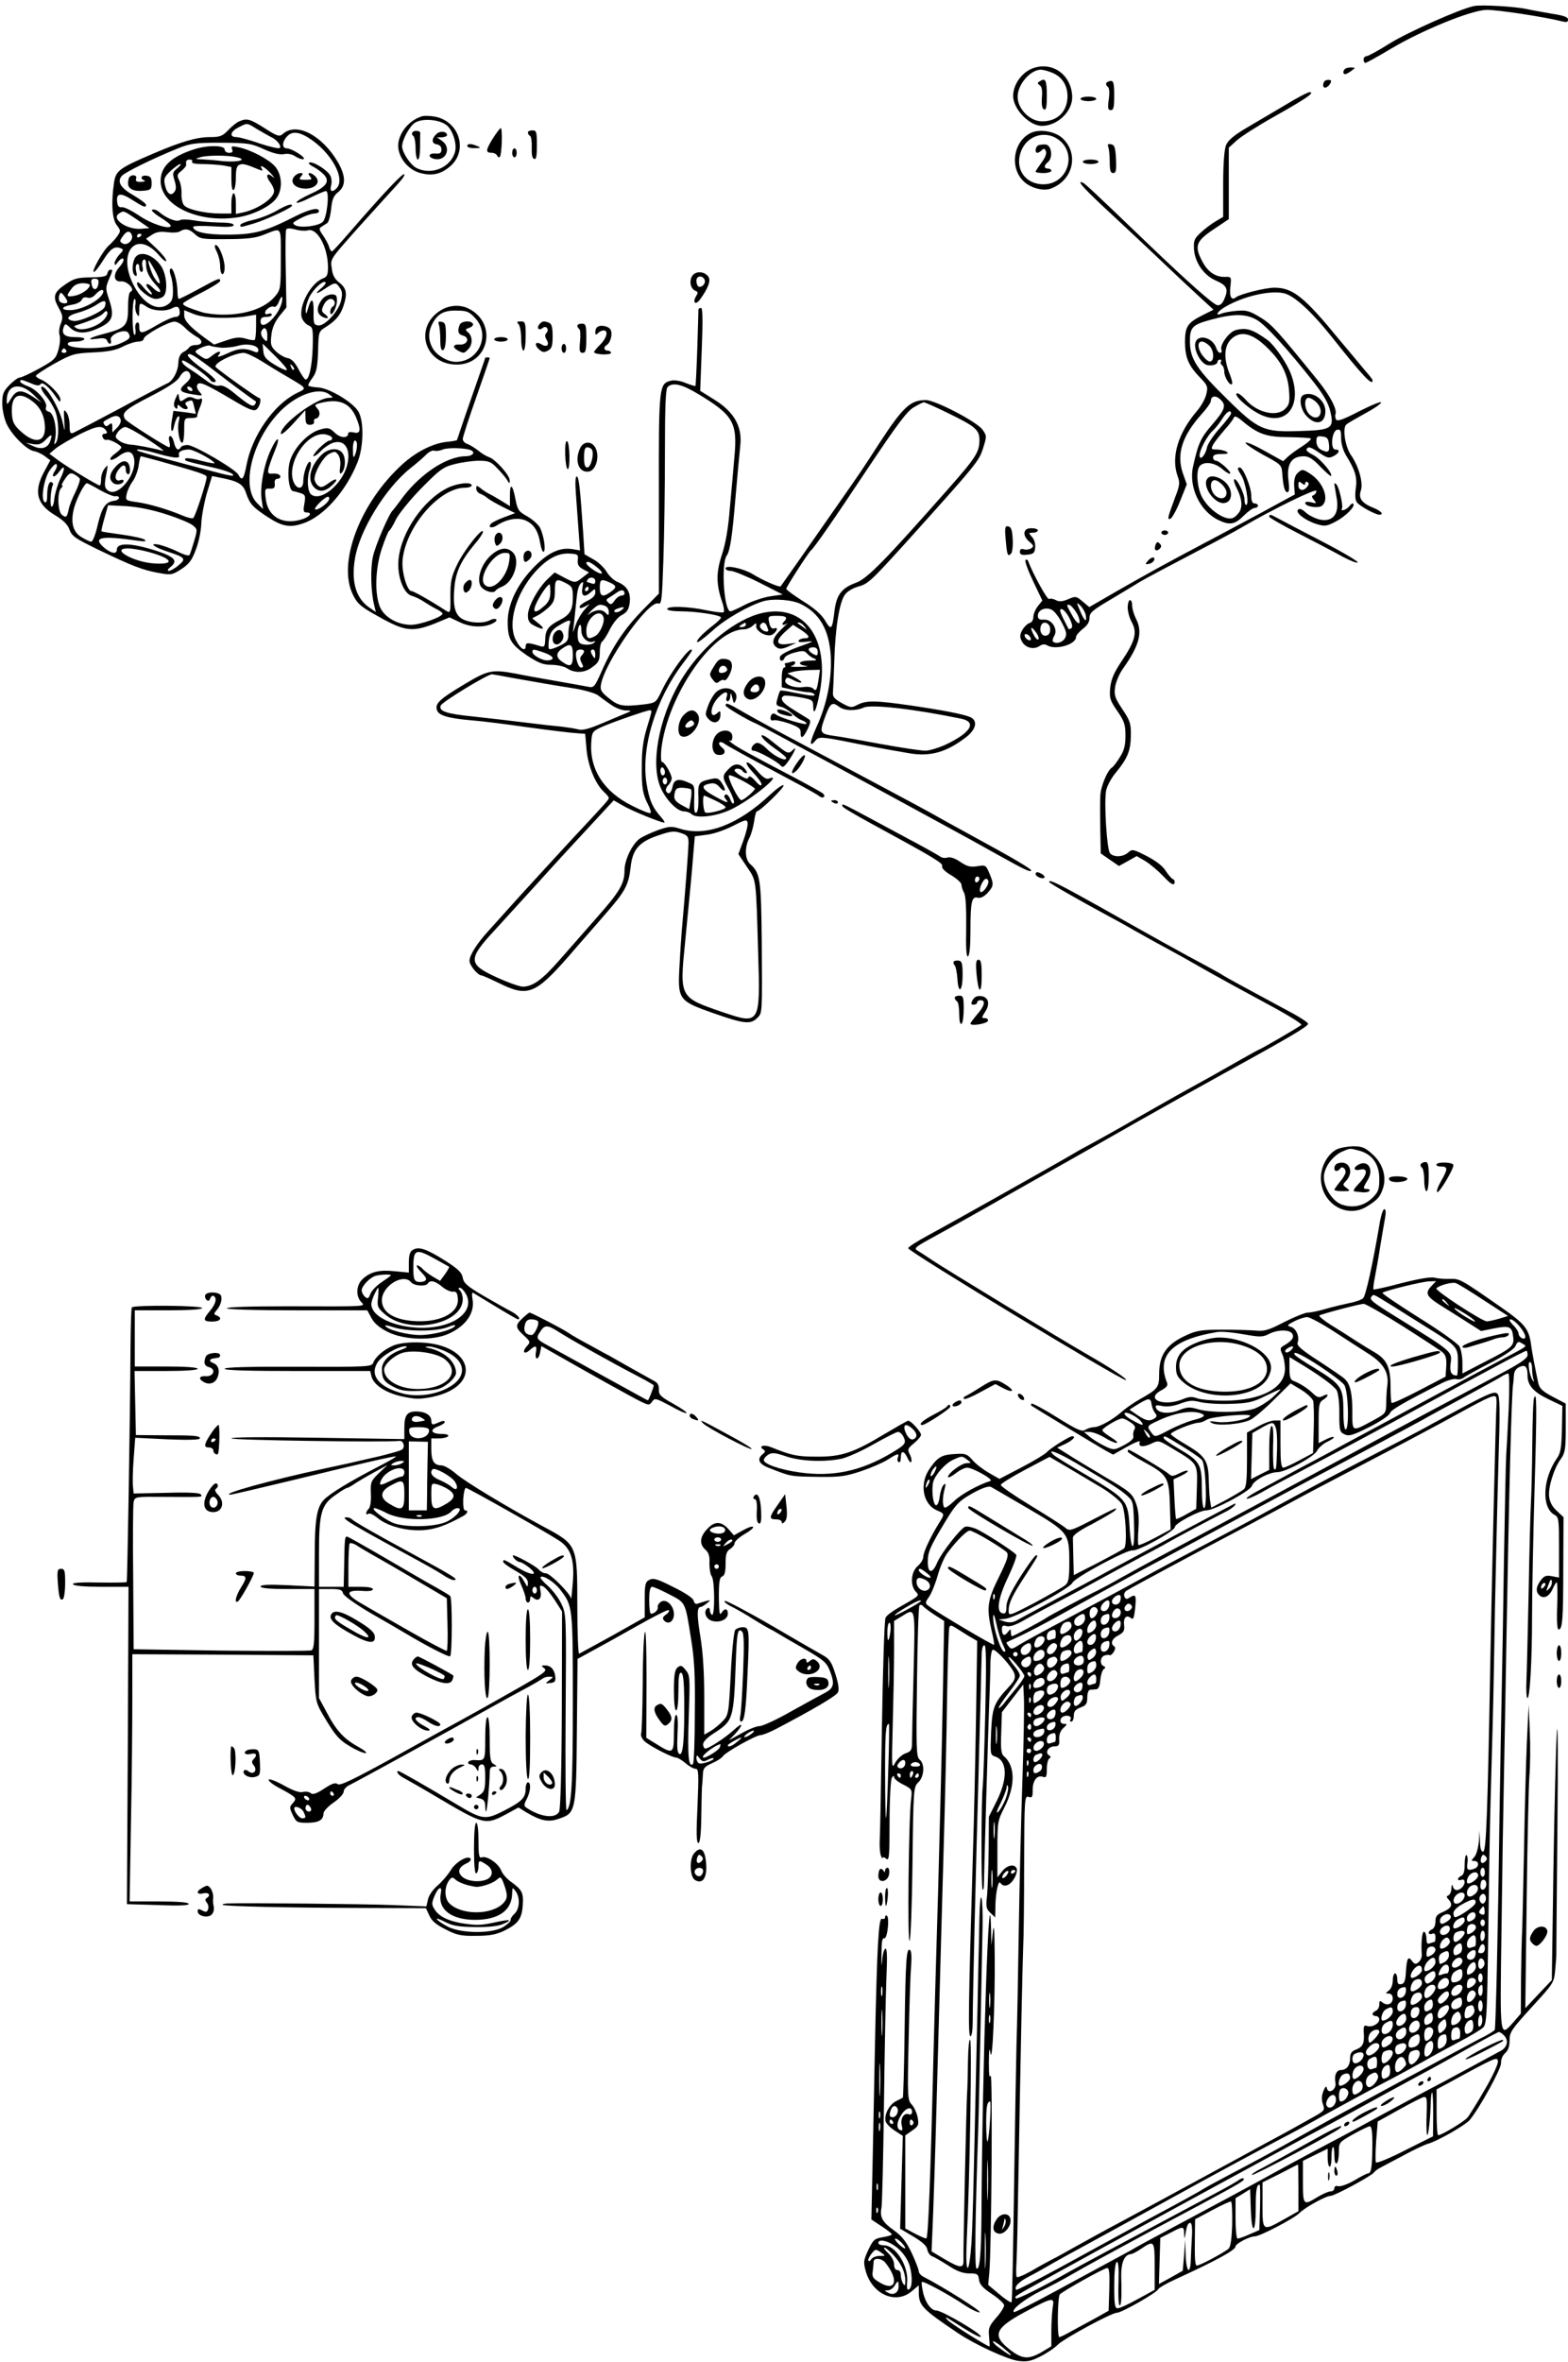 <?xml version="1.0" standalone="no"?>
<!DOCTYPE svg PUBLIC "-//W3C//DTD SVG 20010904//EN"
 "http://www.w3.org/TR/2001/REC-SVG-20010904/DTD/svg10.dtd">
<svg version="1.0" xmlns="http://www.w3.org/2000/svg"
 width="698pt" height="1051pt" viewBox="0 0 698 1051"
 preserveAspectRatio="xMidYMid meet">
<g transform="translate(0,1051) scale(0.1,-0.1)"
fill="#000000" stroke="none">
<path d="M6561 10483 c-63 -13 -296 -117 -376 -167 -49 -31 -95 -56 -102 -56
-7 0 -13 -7 -13 -15 0 -8 4 -15 8 -15 4 0 57 29 117 65 139 82 351 168 420
171 44 2 265 -32 338 -51 21 -5 27 -4 27 8 0 11 -19 18 -72 26 -40 7 -91 16
-113 21 -51 11 -203 20 -234 13z"/>
<path d="M4606 10209 c-53 -15 -96 -72 -96 -126 0 -58 72 -133 128 -133 70 0
137 65 135 131 -4 93 -82 153 -167 128z m79 -23 c43 -18 67 -56 67 -105 -1
-68 -45 -111 -113 -111 -54 0 -109 55 -109 110 0 54 56 119 103 120 10 0 33
-6 52 -14z"/>
<path d="M4630 10149 c-13 -7 -13 -10 -2 -18 10 -6 13 -24 10 -56 -2 -32 1
-49 10 -52 9 -4 12 13 12 61 0 68 -6 81 -30 65z"/>
<path d="M5987 10203 c-10 -9 -9 -23 1 -23 5 0 17 7 28 15 19 14 19 14 -2 15
-11 0 -24 -3 -27 -7z"/>
<path d="M5903 10153 c-15 -5 -18 -33 -4 -33 13 0 33 28 24 33 -4 2 -14 2 -20
0z"/>
<path d="M4925 10141 c-3 -5 0 -13 6 -17 7 -4 9 -23 5 -55 -6 -40 -4 -49 9
-49 12 0 15 13 15 65 0 50 -3 65 -14 65 -8 0 -17 -4 -21 -9z"/>
<path d="M5720 10042 c-53 -31 -130 -77 -173 -102 -54 -32 -80 -54 -89 -75 -8
-19 -13 -82 -13 -175 l0 -145 -34 -20 c-19 -11 -49 -34 -66 -50 -29 -27 -32
-36 -30 -73 4 -61 45 -119 101 -142 47 -21 54 -38 32 -85 -7 -16 -18 -25 -29
-23 -18 3 -133 105 -304 269 -249 239 -287 274 -296 277 -30 11 8 -30 147
-158 86 -80 191 -179 234 -220 43 -41 106 -100 140 -131 l62 -57 -46 -23 c-70
-35 -81 -51 -81 -123 1 -69 16 -103 68 -157 32 -33 35 -40 27 -72 -4 -20 -23
-54 -42 -76 -84 -98 -116 -205 -86 -289 11 -29 10 -41 -11 -95 -34 -92 -36
-100 -21 -95 7 2 27 38 43 78 l30 75 -18 51 c-28 84 -3 163 81 258 24 26 44
54 44 61 0 23 20 28 41 9 29 -26 24 -45 -34 -112 -52 -60 -63 -84 -86 -187
-21 -92 31 -200 113 -239 50 -24 73 -20 112 19 19 19 41 35 49 35 8 0 15 5 15
10 0 6 -7 10 -15 10 -10 0 -15 11 -15 35 0 37 -36 125 -51 125 -13 0 -11 -7 6
-34 19 -28 36 -124 24 -132 -5 -3 -9 7 -9 23 0 28 -37 100 -46 90 -3 -3 1 -18
9 -34 28 -54 31 -96 6 -121 -16 -18 -28 -22 -48 -17 -40 10 -89 52 -111 95
-22 44 -27 119 -8 138 20 20 65 14 98 -14 17 -15 33 -24 36 -21 7 7 -48 57
-63 57 -7 0 -13 7 -13 15 0 11 11 15 38 15 27 0 33 3 22 10 -8 5 -28 10 -43
10 -26 0 -27 2 -16 23 7 12 29 40 49 63 20 22 39 47 42 55 3 10 13 7 38 -14
69 -58 108 -72 207 -72 51 -1 95 -3 98 -6 3 -4 -14 -19 -37 -34 -24 -15 -53
-36 -65 -47 l-21 -20 -81 45 c-44 25 -83 42 -86 37 -3 -4 32 -28 77 -53 80
-43 83 -45 86 -83 4 -58 11 -84 23 -84 8 0 9 16 5 50 -10 74 12 110 68 110 22
0 41 -12 73 -46 25 -25 46 -44 48 -42 10 10 -49 79 -80 94 -19 9 -32 20 -29
25 8 14 18 11 59 -17 33 -22 41 -24 62 -13 26 14 30 29 7 29 -23 0 -16 84 9
88 14 3 17 -4 17 -37 0 -26 9 -56 23 -79 40 -64 50 -98 42 -147 -4 -32 -2 -51
6 -61 14 -17 82 -54 99 -54 22 0 8 17 -25 30 -53 21 -69 43 -57 78 11 33 -9
107 -44 157 -26 37 -39 120 -21 136 6 6 43 27 81 48 38 20 72 43 74 50 2 7
-40 -10 -94 -37 -71 -37 -100 -48 -106 -39 -4 7 -6 18 -3 24 8 22 -25 84 -80
152 -178 219 -203 248 -255 279 -48 29 -62 33 -105 29 -27 -2 -58 -8 -67 -12
-34 -14 -18 11 20 32 79 45 191 71 254 59 46 -8 124 -79 218 -197 138 -174
181 -219 180 -191 0 4 -15 23 -33 43 -17 21 -70 84 -117 140 -154 188 -205
229 -287 229 -40 0 -151 -28 -170 -42 -21 -17 -31 0 -26 46 5 44 5 45 -25 44
-42 -1 -78 24 -102 73 -34 65 -25 87 53 139 l67 45 0 159 0 159 34 31 c18 17
93 65 166 106 144 81 185 109 160 110 -8 0 -58 -26 -110 -58z m-126 -955 c40
-22 144 -137 256 -280 43 -55 64 -92 72 -128 18 -76 6 -83 -142 -87 -154 -5
-179 6 -315 140 -135 132 -166 179 -168 252 -1 70 8 81 99 105 97 26 151 25
198 -2z m-114 -417 c0 -5 -23 -35 -50 -65 -28 -31 -53 -69 -57 -85 -6 -35 -33
-63 -33 -36 0 24 34 88 59 110 12 11 31 35 42 53 20 32 39 43 39 23z m436
-137 c4 -35 -4 -40 -37 -23 -11 6 -19 21 -19 36 0 22 4 25 26 22 22 -2 27 -9
30 -35z"/>
<path d="M5500 9041 c-29 -8 -71 -66 -63 -87 3 -8 0 -14 -5 -14 -6 0 -13 8
-17 19 -17 56 -95 68 -95 15 0 -34 28 -81 53 -88 22 -5 47 2 47 15 0 5 5 9 11
9 5 0 8 -4 4 -9 -3 -5 -1 -12 5 -16 5 -3 10 -16 10 -29 0 -24 25 -64 34 -55 4
3 -1 22 -9 42 -34 83 -25 146 26 173 37 19 82 3 137 -50 64 -61 94 -118 100
-191 4 -54 2 -65 -17 -84 -38 -38 -127 -17 -178 43 -13 14 -28 26 -34 26 -25
0 38 -61 93 -90 120 -64 199 31 145 175 -18 49 -73 128 -103 151 -68 49 -96
58 -144 45z m-118 -68 c24 -21 25 -76 1 -71 -9 2 -25 18 -36 35 -27 48 -4 72
35 36z"/>
<path d="M5803 8753 c-23 -9 -15 -65 14 -95 42 -44 83 -32 83 23 0 49 -55 90
-97 72z m57 -33 c40 -40 11 -92 -30 -55 -24 22 -27 75 -5 75 8 0 24 -9 35 -20z"/>
<path d="M4810 10070 c0 -5 16 -10 35 -10 19 0 35 5 35 10 0 6 -16 10 -35 10
-19 0 -35 -4 -35 -10z"/>
<path d="M1880 9993 c-66 -19 -117 -90 -106 -148 9 -49 50 -93 98 -105 52 -14
92 -5 133 31 82 72 37 205 -75 221 -19 3 -42 3 -50 1z m104 -37 c29 -18 51
-83 42 -120 -18 -71 -105 -108 -173 -73 -27 15 -63 69 -63 96 0 29 35 93 59
106 32 19 101 14 135 -9z"/>
<path d="M1836 9921 c-4 -5 -2 -12 4 -16 5 -3 10 -28 10 -56 0 -27 5 -49 10
-49 6 0 10 25 10 55 0 30 0 58 1 63 0 11 -28 14 -35 3z"/>
<path d="M1947 9917 c-26 -21 -28 -45 -4 -49 14 -2 22 -10 22 -23 0 -16 -6
-20 -28 -18 -34 2 -32 -20 2 -25 49 -7 70 52 29 81 l-23 16 23 0 c12 1 22 5
22 10 0 15 -27 20 -43 8z"/>
<path d="M1065 9970 c-11 -4 -33 -22 -49 -39 -26 -27 -37 -31 -82 -31 -58 0
-127 -20 -251 -73 -150 -64 -167 -76 -175 -127 -14 -92 -9 -166 12 -192 18
-24 18 -26 2 -49 -9 -13 -26 -31 -37 -41 -24 -19 -80 -118 -67 -118 5 0 23 23
40 50 33 53 51 66 78 56 15 -6 15 -9 -5 -29 -11 -13 -21 -30 -21 -38 1 -11 4
-10 14 4 7 9 16 17 20 17 12 0 6 -17 -14 -40 -29 -33 -23 -66 10 -62 27 2 64
-38 41 -46 -7 -2 -11 -30 -11 -72 0 -79 -10 -90 -106 -115 -67 -17 -85 -30
-31 -22 28 4 40 2 44 -9 8 -20 22 -17 16 4 -6 24 65 52 78 31 14 -22 6 -30
-45 -51 -57 -22 -216 -23 -224 0 -2 8 8 12 32 12 19 0 38 5 41 10 4 6 -12 10
-40 10 -48 0 -63 14 -51 46 6 15 9 15 29 -5 27 -25 64 -27 114 -6 76 32 85 55
57 137 -14 42 -14 49 0 83 19 44 19 45 7 45 -5 0 -11 -7 -13 -16 -2 -14 -17
-17 -73 -18 -60 -1 -76 -5 -112 -30 -54 -36 -60 -56 -32 -105 19 -35 20 -43
10 -70 -7 -16 -10 -39 -6 -51 4 -12 2 -42 -5 -66 -11 -40 -19 -47 -86 -84 -40
-22 -79 -40 -87 -40 -7 0 -27 -15 -45 -33 -27 -28 -32 -40 -32 -82 0 -28 9
-68 19 -90 23 -50 88 -115 121 -122 14 -2 37 -13 50 -23 l24 -18 -27 -50 c-48
-88 -34 -145 46 -193 38 -23 58 -42 66 -65 11 -30 26 -40 129 -90 154 -74 197
-90 267 -103 55 -10 60 -10 101 16 35 23 48 39 66 88 13 33 23 84 24 115 1 30
12 90 24 133 l24 79 34 -7 c80 -15 104 -28 117 -68 17 -50 30 -64 99 -109 63
-41 98 -47 157 -26 89 30 189 142 240 270 27 66 30 178 6 224 -21 41 -128 106
-179 110 -22 1 -42 5 -45 8 -3 2 5 18 18 35 18 25 22 45 25 118 2 88 2 88 36
109 43 28 63 51 77 93 18 54 14 78 -18 103 -21 16 -31 35 -34 63 -6 44 -11 37
116 180 34 38 85 94 113 125 87 95 94 103 94 114 -1 14 -97 -88 -245 -259 -38
-44 -72 -81 -76 -83 -4 -2 -11 7 -14 20 -4 13 -17 36 -28 52 -17 24 -18 30 -6
37 8 5 19 12 25 16 7 4 15 33 18 63 4 42 11 59 31 75 35 27 35 71 0 132 -71
122 -186 181 -246 127 -15 -13 -24 -11 -80 25 -66 42 -80 46 -114 31z m80 -35
c22 -13 49 -28 60 -34 27 -12 48 -38 41 -49 -3 -5 -42 4 -88 19 -46 16 -93 29
-105 29 -34 0 -28 25 10 44 40 20 35 20 82 -9z m225 -36 c102 -62 171 -184
128 -227 -20 -20 -31 -14 -24 13 4 14 2 34 -4 44 -12 24 -76 64 -93 58 -6 -2
1 -11 18 -19 17 -9 38 -25 48 -36 27 -30 9 -54 -63 -86 -33 -15 -60 -31 -60
-37 0 -5 27 4 60 21 33 16 65 30 71 30 17 0 5 -119 -14 -137 -19 -19 -99 -29
-123 -15 -15 9 -12 12 24 31 23 12 50 21 62 21 11 0 20 5 20 10 0 19 -40 10
-103 -21 -135 -69 -184 -82 -298 -83 -101 -1 -159 12 -159 35 0 4 41 5 90 2
64 -4 90 -3 90 6 0 7 -24 11 -67 11 -38 1 -88 5 -113 10 -25 4 -52 5 -60 0
-15 -9 -61 10 -92 37 -9 8 -23 13 -30 10 -7 -2 7 -16 34 -33 26 -16 48 -33 48
-38 0 -20 -86 7 -141 45 -33 22 -67 39 -77 37 -11 -2 -18 5 -20 21 -6 42 13
46 66 12 52 -33 62 -37 62 -22 0 5 -25 24 -54 41 -59 33 -76 61 -54 87 13 16
139 78 253 124 53 21 75 24 190 24 120 -1 134 -3 190 -29 40 -18 69 -25 88
-22 17 4 38 0 52 -10 14 -9 30 -14 36 -12 15 5 -52 48 -75 48 -21 0 -21 28 1
52 21 24 50 23 93 -3z m-760 -366 l55 -38 -37 -3 c-63 -5 -135 45 -98 68 21
14 19 14 80 -27z m760 -48 c42 13 90 -75 90 -164 0 -34 -4 -43 -23 -50 -53
-21 -107 -120 -94 -173 4 -14 17 -29 29 -35 21 -9 22 -15 20 -99 -3 -87 -17
-148 -33 -142 -4 2 -19 23 -31 47 -16 30 -31 45 -48 48 -13 2 -36 15 -51 29
-23 22 -26 31 -21 72 3 32 15 59 36 86 l31 38 -3 169 c-2 92 -1 172 2 178 4 6
19 6 41 0 20 -6 44 -7 55 -4z m-502 -17 c22 -21 33 -23 140 -22 87 0 129 5
162 18 88 34 80 45 80 -107 0 -131 -1 -136 -26 -166 -43 -51 -127 -81 -230
-81 -34 0 -76 5 -95 11 -69 22 -89 32 -83 40 3 5 41 27 85 49 43 22 79 45 79
50 0 15 -6 13 -94 -35 -46 -25 -86 -45 -90 -45 -3 0 -6 15 -6 33 0 44 -19 109
-30 102 -6 -3 -5 -16 0 -31 6 -14 10 -45 10 -69 0 -36 -5 -48 -25 -61 -47 -31
-111 8 -152 91 -73 147 17 245 116 128 17 -20 31 -30 31 -23 0 8 -20 32 -45
56 l-45 42 26 17 c19 13 38 16 68 12 23 -3 48 -2 56 3 24 15 42 12 68 -12z
m-281 -4 c8 -22 -21 -49 -41 -37 -14 8 -14 11 0 31 18 26 32 28 41 6z m43 2
c0 -3 -4 -8 -10 -11 -5 -3 -10 -1 -10 4 0 6 5 11 10 11 6 0 10 -2 10 -4z
m-192 -218 c-4 -31 -25 -33 -30 -3 -4 20 -1 25 14 25 14 0 19 -6 16 -22z m995
-18 c-36 -29 -27 -32 13 -5 45 30 49 31 67 4 11 -15 12 -29 5 -58 -12 -48 -73
-113 -102 -109 -19 3 -21 9 -20 60 1 61 -10 68 -25 15 -8 -26 -9 -28 -10 -9
-1 13 6 39 15 58 17 36 63 79 73 68 3 -3 -4 -14 -16 -24z m-1033 12 c0 -16
-36 -42 -68 -48 -37 -7 -39 -2 -14 31 12 17 27 24 50 25 17 0 32 -4 32 -8z
m60 -29 c-2 -32 -91 -82 -147 -83 -46 0 -41 16 6 24 22 3 41 13 45 22 4 10 13
13 24 10 12 -4 26 1 37 14 18 20 35 26 35 13z m-160 -45 c0 -12 -28 -9 -35 2
-4 6 -4 18 -1 27 6 14 8 14 21 -3 8 -10 15 -22 15 -26z m954 -5 c-15 -62 -94
-131 -94 -82 0 14 7 19 25 19 14 0 25 4 25 10 0 5 -7 7 -15 4 -8 -4 -15 -2
-15 4 0 15 28 34 40 27 5 -3 14 5 20 19 13 34 22 33 14 -1z m-788 -19 c-8 -20
-110 -66 -138 -62 -39 6 -29 24 20 37 27 7 64 23 83 36 34 23 46 19 35 -11z
m137 12 c-3 -13 0 -32 6 -43 9 -15 10 -13 11 15 0 37 2 38 35 16 28 -18 83
-21 112 -5 23 12 33 6 33 -21 0 -11 -7 -18 -19 -18 -11 0 -47 -16 -80 -35 -71
-42 -81 -43 -81 -9 0 16 -4 23 -11 18 -6 -3 -9 -17 -6 -30 2 -13 0 -24 -4 -24
-5 0 -9 36 -9 80 0 44 4 80 9 80 4 0 6 -11 4 -24z m-142 -70 c-28 -30 -95 -50
-119 -37 -14 8 -15 10 -2 14 62 19 110 40 121 54 9 10 14 12 17 3 2 -6 -5 -22
-17 -34z m518 10 c42 -1 95 2 119 7 l42 7 0 -53 c0 -30 -3 -56 -6 -59 -3 -3
-21 -1 -39 5 -28 8 -46 7 -89 -8 l-53 -18 -39 28 c-68 50 -94 78 -94 102 l0
23 42 -17 c25 -10 71 -17 117 -17z m-158 -42 c13 -14 37 -32 52 -41 32 -16 31
-38 -2 -38 -12 0 -25 -5 -29 -11 -4 -6 -16 -16 -27 -21 -13 -8 -20 -23 -21
-46 -1 -40 -26 -85 -52 -94 -9 -4 -103 -53 -208 -110 -105 -56 -199 -105 -208
-109 -13 -5 -16 1 -16 33 0 22 -6 48 -14 58 -12 17 -13 12 -10 -36 3 -53 3
-53 -6 -12 -14 66 -80 177 -96 161 -3 -4 5 -21 20 -39 15 -17 33 -47 41 -66
17 -41 19 -121 4 -143 -8 -11 -9 -8 -4 14 10 48 -5 118 -27 124 -12 3 -17 10
-13 20 8 22 -40 79 -80 93 -19 7 -35 17 -35 21 0 11 5 10 47 -7 27 -12 38 -12
44 -4 8 13 40 -15 71 -61 13 -19 17 -21 17 -8 1 20 -53 76 -86 89 -12 5 -23
12 -23 17 0 4 37 29 82 54 78 43 89 46 173 50 67 3 101 10 132 26 23 12 54 22
68 22 14 0 25 6 25 13 0 15 107 75 136 76 11 1 31 -11 45 -25z m369 -36 c0
-30 -1 -31 -16 -16 -9 9 -14 24 -11 32 11 27 27 17 27 -16z m-205 -55 c22 -1
55 3 73 8 40 13 92 3 92 -18 0 -11 -5 -13 -17 -8 -42 18 -73 16 -122 -8 -28
-13 -46 -18 -40 -10 20 23 4 25 -25 2 -25 -20 -28 -20 -51 -5 -14 9 -25 18
-25 21 0 10 56 33 65 27 5 -3 28 -7 50 -9z m292 -99 c-3 -4 -28 7 -54 23 -39
24 -49 35 -51 62 l-3 32 57 -56 c31 -30 54 -58 51 -61z m-982 86 c3 -5 -1 -10
-10 -10 -9 0 -13 5 -10 10 3 6 8 10 10 10 2 0 7 -4 10 -10z m672 -99 c58 -45
154 -116 172 -127 1 -2 0 -7 -4 -13 -8 -14 -27 -4 -90 48 -34 28 -55 39 -70
35 -14 -3 -35 6 -64 28 -24 18 -53 38 -63 44 -28 17 -43 33 -36 40 7 6 111
-67 123 -86 3 -5 10 -10 16 -10 22 0 5 19 -56 64 -36 26 -62 52 -59 57 7 12
31 -3 131 -80z m193 55 c30 -19 82 -51 115 -70 96 -57 93 -52 44 -76 -102 -52
-198 -190 -222 -321 -12 -62 -20 -71 -36 -41 -13 25 -197 132 -226 132 -13 0
-27 -4 -30 -10 -11 -18 -23 -10 -30 20 -4 17 -11 30 -17 30 -6 0 -8 -10 -4
-25 4 -14 3 -25 -1 -25 -11 0 -187 112 -195 124 -20 28 -2 44 109 101 80 41
122 69 132 87 18 31 39 36 48 11 4 -11 -3 -24 -22 -40 -33 -29 -26 -38 35 -48
44 -7 44 -7 28 12 -10 11 -14 24 -9 32 9 15 34 4 166 -74 59 -35 83 -45 95
-38 17 11 27 53 12 53 -7 0 -170 116 -191 136 -16 15 78 63 124 64 11 0 45
-16 75 -34z m148 -41 c-3 -3 -9 2 -12 12 -6 14 -5 15 5 6 7 -7 10 -15 7 -18z
m-1160 -110 l37 -36 -39 26 c-51 33 -72 32 -96 -7 -18 -30 -20 -31 -20 -10 0
71 58 84 118 27z m707 25 c3 -5 2 -10 -4 -10 -5 0 -13 5 -16 10 -3 6 -2 10 4
10 5 0 13 -4 16 -10z m611 -25 c19 -14 19 -14 -1 -15 -57 -1 -215 -118 -215
-159 0 -9 23 9 55 44 l54 60 1 -32 c0 -26 4 -33 20 -33 12 0 20 6 18 13 -2 7
1 13 6 14 19 3 25 28 9 45 -14 16 -13 18 13 25 83 21 132 1 160 -66 22 -53 19
-73 -11 -65 -14 3 -25 2 -25 -4 0 -23 -34 -22 -59 2 -24 23 -30 25 -66 15 -54
-15 -118 -82 -135 -143 -13 -49 -4 -131 15 -131 6 -1 20 -5 33 -9 21 -7 23
-12 17 -47 -6 -32 -4 -39 9 -39 27 0 18 -17 -15 -29 -87 -30 -157 8 -166 90
-5 43 -4 46 18 45 19 -1 24 4 22 22 -2 14 3 22 13 22 9 0 14 6 11 13 -2 6 -16
11 -31 10 -24 -2 -25 1 -20 25 4 15 16 49 27 75 28 68 13 71 -18 4 -31 -67
-49 -167 -40 -222 l6 -40 -26 26 c-71 70 -27 267 90 396 74 83 183 125 231 88z
m-1321 -31 c36 -27 55 -68 55 -119 0 -65 -48 -70 -110 -12 -28 26 -35 41 -37
76 -5 82 30 103 92 55z m392 -80 c3 -9 -3 -25 -16 -37 l-21 -21 0 23 c0 19 -3
21 -14 12 -10 -9 -16 -9 -21 -1 -8 13 -8 13 20 28 28 16 45 15 52 -4z m-62
-54 c3 -6 -1 -10 -9 -10 -10 0 -13 -6 -9 -15 3 -9 11 -14 17 -12 12 5 66 -23
66 -34 0 -4 -12 -16 -27 -27 -16 -11 -25 -23 -21 -27 3 -4 20 3 36 15 41 31
66 24 70 -20 5 -69 -74 -161 -115 -134 -19 12 -20 25 -8 84 6 33 6 34 -9 16
-9 -11 -16 -32 -16 -48 0 -15 -2 -28 -6 -28 -9 0 -136 77 -182 110 l-42 31 27
23 c16 13 64 41 108 64 79 39 102 42 120 12z m185 -36 c47 -31 76 -53 65 -50
-47 13 -122 27 -146 28 -15 1 -36 8 -48 17 -20 15 -20 18 -6 39 9 12 24 22 33
22 9 0 55 -25 102 -56z m-435 -3 c-10 -34 -39 -44 -77 -26 l-33 15 32 -6 c25
-4 37 0 55 18 27 28 32 28 23 -1z m1253 12 c2 -7 -3 -13 -10 -13 -8 0 -29 -16
-48 -35 -19 -19 -29 -35 -24 -35 6 0 21 11 33 24 13 14 36 29 51 35 84 29 97
-95 19 -183 -42 -48 -89 -66 -114 -46 -17 14 -20 76 -5 114 5 14 5 28 1 31
-11 6 -31 -49 -31 -86 0 -34 -24 -39 -40 -10 -41 78 50 227 134 219 16 -2 31
-9 34 -15z m111 -35 c0 -13 -4 -32 -9 -43 -7 -15 -9 -10 -9 23 -1 23 4 42 9
42 6 0 10 -10 9 -22z m-903 -32 c87 -25 117 -28 111 -12 -6 15 12 26 45 26 19
0 103 -44 113 -60 2 -4 -25 1 -60 10 -36 10 -68 14 -70 9 -6 -9 1 -11 105 -35
77 -17 115 -32 107 -40 -2 -3 -40 5 -83 17 -44 11 -101 27 -129 34 -166 44
-210 57 -214 61 -9 8 26 4 75 -10z m22 -37 c175 -49 212 -61 212 -71 0 -21
-51 -178 -60 -183 -5 -3 -26 2 -47 11 -66 28 -152 53 -204 60 -50 7 -51 8 -45
36 3 15 15 41 27 57 11 15 23 47 26 69 3 23 8 42 10 42 3 0 39 -10 81 -21z
m-464 -45 c-20 -30 -1 -32 20 -2 25 35 28 15 4 -33 -11 -24 -23 -63 -26 -86
-2 -24 -8 -40 -13 -37 -8 5 -3 79 6 95 3 4 1 10 -4 13 -12 8 -21 -18 -21 -60
0 -23 -4 -33 -11 -28 -18 11 -5 97 20 138 13 20 27 34 32 31 5 -4 2 -17 -7
-31z m111 -34 c3 -5 -6 -31 -19 -59 -14 -27 -27 -61 -30 -76 -7 -36 -12 -41
-31 -25 -18 15 -21 100 -3 118 7 7 9 12 4 12 -4 0 2 13 14 30 17 25 25 28 40
20 10 -6 22 -14 25 -20z m91 -51 c29 -16 60 -29 68 -27 8 2 15 -1 16 -7 0 -5
-10 -12 -22 -13 -39 -6 -54 -29 -73 -107 -9 -41 -22 -75 -29 -75 -6 0 -25 9
-43 20 -39 23 -50 67 -33 131 12 43 46 109 57 109 3 0 30 -14 59 -31z m1018
-43 c-7 -18 -54 -50 -61 -42 -7 7 44 56 57 56 5 0 7 -6 4 -14z m-722 -65 c53
-17 106 -39 117 -49 20 -16 20 -19 6 -67 -8 -27 -17 -55 -20 -62 -3 -8 -20 -4
-55 13 -28 14 -66 27 -83 31 -47 8 -22 -11 38 -31 80 -26 85 -32 50 -61 -16
-14 -36 -25 -44 -25 -8 0 -4 8 10 19 32 26 15 44 -64 70 -113 36 -177 38 -177
5 0 -21 -25 -17 -56 9 -55 47 -15 55 151 31 28 -4 37 -3 30 4 -5 6 -50 16
-100 23 -49 7 -92 13 -93 15 -2 1 4 28 13 59 l16 57 82 -4 c54 -4 115 -16 179
-37z m-88 -165 c112 -29 131 -59 34 -53 -93 5 -201 67 -118 67 16 0 54 -6 84
-14z"/>
<path d="M865 9846 c-103 -33 -150 -77 -150 -141 0 -108 163 -187 336 -163 70
9 149 47 178 84 30 39 28 104 -4 143 -28 32 -109 75 -164 86 -29 6 -33 5 -28
-9 5 -11 1 -16 -13 -16 -11 0 -20 7 -20 15 0 19 -76 20 -135 1z m190 -36 c49
-11 5 -23 -63 -17 -31 4 -73 7 -92 8 -32 1 -33 2 -10 9 31 10 125 10 165 0z
m-200 -20 c-4 -6 14 -10 47 -10 29 0 70 -3 91 -6 l37 -7 0 -54 c0 -34 4 -52
10 -48 6 3 10 29 10 56 0 37 4 51 16 56 15 6 28 3 88 -22 14 -6 17 -5 12 3
-15 24 11 11 40 -20 16 -18 19 -24 7 -14 -27 22 -32 3 -8 -28 8 -11 15 -27 15
-36 0 -32 -71 -80 -137 -95 l-33 -7 0 46 c0 25 -4 46 -10 46 -5 0 -10 -20 -10
-45 l0 -45 -50 0 c-66 0 -146 18 -161 37 -7 8 -12 31 -11 51 1 21 -4 48 -11
61 -10 20 -9 26 11 41 12 10 22 22 21 27 -3 17 1 23 17 23 8 0 12 -4 9 -10z
m-66 -29 c-21 -17 -22 -22 -12 -54 8 -27 8 -40 -1 -51 -15 -21 -34 -7 -42 32
-6 27 -2 36 26 62 18 16 37 30 42 30 6 0 0 -8 -13 -19z"/>
<path d="M1310 9725 c-17 -20 -6 -43 25 -51 55 -14 100 19 69 51 -20 20 -41
20 -24 0 11 -13 8 -15 -20 -15 -28 0 -31 2 -20 15 10 12 10 15 -3 15 -8 0 -20
-7 -27 -15z"/>
<path d="M577 9723 c-4 -3 -7 -17 -7 -29 0 -26 28 -38 76 -32 25 3 29 7 29 33
0 23 -5 31 -22 33 -24 4 -32 -13 -10 -21 6 -3 0 -6 -15 -6 -20 -1 -26 3 -22
14 6 15 -16 21 -29 8z"/>
<path d="M1227 9570 c-27 -15 -73 -33 -103 -39 -30 -7 -54 -17 -54 -22 0 -11
-3 -12 61 7 54 16 169 70 169 79 0 11 -27 2 -73 -25z"/>
<path d="M965 9390 c8 -16 15 -45 15 -65 0 -19 5 -35 10 -35 6 0 10 14 10 30
0 37 -25 100 -40 100 -6 0 -5 -11 5 -30z"/>
<path d="M600 9361 c-13 -26 -13 -68 1 -77 8 -5 10 1 5 19 -3 14 -2 29 4 32 5
3 10 -3 10 -14 0 -12 5 -21 10 -21 6 0 8 10 4 24 -3 13 -1 27 5 30 7 5 11 -3
11 -19 0 -32 14 -61 48 -97 30 -32 12 -38 -19 -7 -26 26 -39 16 -14 -11 10
-11 14 -20 9 -20 -5 0 -21 14 -36 32 -19 23 -28 28 -28 16 0 -22 56 -68 84
-68 12 0 27 5 34 12 20 20 14 95 -10 133 -36 54 -98 73 -118 36z m95 -64 c25
-48 20 -66 -7 -24 -15 22 -35 87 -24 76 3 -3 17 -26 31 -52z"/>
<path d="M1438 9183 c-33 -38 -31 -73 5 -86 21 -8 22 2 1 17 -13 10 -14 16 -3
39 7 15 20 27 31 27 19 0 25 -25 8 -35 -5 -3 -10 -14 -10 -23 1 -31 30 18 30
50 0 23 -4 28 -23 28 -13 0 -31 -8 -39 -17z"/>
<path d="M781 8736 c-8 -20 -9 -32 -1 -40 7 -7 10 -6 10 4 0 11 3 11 12 2 18
-18 44 -16 29 2 -9 11 -8 15 5 20 21 8 21 8 29 -27 l7 -28 -50 7 -50 6 -7 -42
c-8 -48 2 -68 11 -21 4 17 11 34 17 38 6 4 7 -4 3 -21 -8 -32 2 -96 15 -96 5
0 9 25 9 55 0 54 0 55 30 55 17 0 29 3 28 8 -1 4 4 20 10 35 15 35 15 50 2 42
-5 -3 -18 -1 -28 4 -14 7 -25 6 -40 -5 -19 -13 -21 -12 -25 8 -3 22 -4 21 -16
-6z"/>
<path d="M515 8434 c-28 -30 -32 -56 -11 -73 14 -12 46 -5 46 10 0 4 -6 6 -14
3 -22 -9 -29 15 -12 41 20 30 36 32 36 5 0 -11 5 -20 11 -20 6 0 9 12 7 27 -4
38 -32 41 -63 7z"/>
<path d="M1428 8483 c-49 -51 -61 -110 -29 -142 22 -22 49 -19 81 11 31 29 17
34 -19 7 -25 -18 -33 -20 -46 -9 -8 7 -15 20 -15 29 1 33 38 96 64 111 26 13
29 13 42 -4 8 -12 11 -32 8 -54 -3 -21 -2 -32 4 -28 16 10 23 53 12 80 -14 37
-67 36 -102 -1z"/>
<path d="M2192 9891 c-31 -51 -31 -61 -1 -61 9 0 19 -6 22 -12 2 -7 8 -10 12
-6 9 9 13 128 4 128 -3 0 -20 -22 -37 -49z"/>
<path d="M2350 9921 c0 -6 4 -13 10 -16 5 -3 8 -27 7 -52 -1 -30 2 -48 11 -50
9 -4 12 13 12 61 0 59 -2 66 -20 66 -11 0 -20 -4 -20 -9z"/>
<path d="M4592 9920 c-79 -34 -100 -153 -37 -215 30 -31 89 -47 123 -34 99 37
126 153 53 223 -33 31 -98 43 -139 26z m118 -30 c88 -62 43 -200 -65 -200 -83
0 -130 71 -99 149 27 68 106 92 164 51z"/>
<path d="M4623 9864 c-14 -6 -18 -34 -5 -34 4 0 13 5 20 12 9 9 13 7 18 -5 4
-11 -4 -30 -20 -51 -14 -19 -26 -37 -26 -40 0 -3 16 -6 35 -6 19 0 35 5 35 10
0 6 -7 10 -15 10 -19 0 -19 14 1 30 22 19 15 74 -11 77 -11 1 -26 -1 -32 -3z"/>
<path d="M2080 9860 c0 -5 15 -10 33 -9 27 0 29 2 12 9 -28 12 -45 12 -45 0z"/>
<path d="M4934 9855 c3 -9 6 -39 6 -66 0 -38 4 -49 15 -49 13 0 15 11 13 62
-3 52 -6 63 -22 66 -14 3 -17 0 -12 -13z"/>
<path d="M2280 9830 c0 -11 5 -20 10 -20 6 0 10 9 10 20 0 11 -4 20 -10 20 -5
0 -10 -9 -10 -20z"/>
<path d="M4820 9790 c0 -5 16 -10 35 -10 19 0 35 5 35 10 0 6 -16 10 -35 10
-19 0 -35 -4 -35 -10z"/>
<path d="M3080 9280 c-13 -24 -5 -56 16 -64 12 -5 12 -9 2 -25 -16 -27 -2 -40
17 -15 36 49 50 84 39 102 -17 26 -60 28 -74 2z m57 -16 c6 -16 -15 -37 -29
-28 -4 3 -8 14 -8 25 0 23 28 26 37 3z"/>
<path d="M1963 9130 c-121 -73 -76 -239 66 -242 145 -4 189 181 59 248 -38 20
-87 17 -125 -6z m152 -35 c70 -74 17 -195 -86 -195 -35 0 -84 28 -102 59 -21
36 -22 73 -2 111 23 44 52 60 109 58 44 0 55 -5 81 -33z"/>
<path d="M1954 9065 c3 -9 6 -39 6 -67 0 -35 4 -48 12 -46 8 3 13 26 13 64 0
50 -3 59 -19 62 -14 3 -17 0 -12 -13z"/>
<path d="M2046 9064 c-11 -28 -6 -42 15 -47 32 -9 20 -42 -14 -40 -31 2 -35
-12 -8 -27 25 -13 27 -13 45 6 21 20 20 58 0 75 -14 12 -14 14 6 21 12 4 18
12 15 18 -10 16 -52 12 -59 -6z"/>
<path d="M3109 9133 c0 -5 -2 -82 -5 -173 -3 -91 -7 -166 -8 -167 -1 -2 -21 4
-44 13 -23 10 -51 14 -66 10 -52 -13 -54 -24 -53 -504 l0 -443 -71 -72 c-80
-82 -134 -161 -183 -272 -33 -74 -35 -76 -64 -70 -16 3 -82 15 -145 26 -63 11
-142 25 -175 32 -104 19 -122 16 -227 -47 -112 -67 -132 -86 -123 -115 7 -24
49 -37 155 -46 41 -3 154 -17 250 -31 96 -13 193 -25 215 -26 l40 -3 6 -70 c7
-75 40 -154 78 -189 12 -11 21 -22 21 -26 0 -8 -5 -14 -165 -185 -61 -66 -162
-176 -225 -245 -62 -69 -128 -142 -146 -162 -51 -56 -84 -108 -84 -133 0 -20
37 -65 54 -65 4 0 40 -16 79 -35 126 -62 160 -49 309 121 47 55 120 137 160
184 91 103 106 132 115 209 8 81 37 115 123 144 56 19 70 21 100 11 31 -10 35
-16 35 -45 -1 -35 -14 -212 -30 -389 -2 -25 -7 -94 -10 -155 -9 -153 -5 -158
151 -213 134 -47 165 -51 194 -22 24 24 23 11 21 340 -3 279 -6 305 -52 346
-23 21 -25 73 -4 114 9 16 18 50 22 75 3 25 9 45 12 45 14 0 126 109 119 116
-4 4 -31 -15 -60 -42 -142 -133 -282 -187 -398 -152 -41 13 -50 12 -100 -5
-30 -11 -67 -28 -82 -38 -34 -25 -68 -95 -68 -142 0 -58 -21 -94 -122 -208
-51 -58 -126 -143 -167 -190 -78 -89 -119 -118 -163 -119 -15 0 -68 19 -118
42 -127 58 -128 80 -8 209 24 26 108 118 187 205 79 88 189 207 244 266 l99
107 42 -24 c37 -22 167 -75 183 -75 4 0 -2 10 -13 23 -40 44 -54 78 -66 152
-25 159 40 372 162 533 22 29 40 55 40 57 0 32 -94 -93 -134 -178 -26 -54 -27
-54 -79 -61 -94 -11 -113 -8 -156 27 -34 27 -40 37 -36 60 17 101 211 376 255
362 15 -5 17 12 23 191 4 109 7 324 7 479 0 205 3 284 12 293 22 22 63 13 134
-30 159 -95 178 -128 163 -284 -4 -49 -13 -150 -20 -224 -7 -91 -19 -159 -36
-210 -26 -79 -25 -132 3 -212 7 -21 9 -40 5 -42 -5 -3 -39 1 -77 9 -80 17
-174 20 -174 5 0 -6 28 -10 64 -10 62 0 164 -15 175 -26 3 -3 -10 -17 -29 -32
-51 -39 -83 -72 -76 -79 3 -3 33 20 68 51 55 51 162 112 226 131 46 13 130 7
170 -14 81 -41 122 -113 130 -226 6 -103 -16 -217 -63 -319 -32 -71 -34 -96
-4 -60 13 16 26 16 129 -4 92 -19 186 -36 285 -53 97 -17 169 4 258 73 44 35
50 73 15 88 -33 13 -114 29 -263 51 -159 23 -197 23 -236 4 -28 -15 -32 -15
-72 7 -34 19 -41 29 -39 48 1 14 4 77 6 140 4 145 23 264 48 295 10 14 36 29
58 35 44 12 56 23 212 195 316 351 326 363 344 420 17 54 17 56 -2 83 -26 36
-209 131 -252 132 -69 0 -101 -29 -207 -191 -80 -124 -79 -122 -192 -284 -133
-191 -244 -349 -248 -354 -6 -5 -80 27 -125 55 -42 25 -120 42 -120 25 0 -6
10 -11 23 -11 12 0 69 -23 127 -52 l104 -53 -54 -8 c-29 -4 -80 -21 -112 -37
-32 -17 -62 -30 -66 -30 -29 0 -43 210 -17 248 15 20 25 88 39 257 8 93 16
179 22 239 7 80 -29 143 -113 196 l-66 41 7 185 c5 127 4 184 -3 184 -6 0 -11
-3 -12 -7z m1105 -458 c128 -62 146 -77 146 -123 0 -53 -16 -78 -137 -215
-289 -327 -362 -401 -413 -420 -63 -23 -86 -53 -95 -123 -10 -86 -15 -91 -42
-45 -16 27 -48 55 -98 86 -41 26 -75 51 -75 55 0 9 98 160 109 170 16 13 102
137 254 366 131 196 175 255 205 272 20 12 40 22 45 22 4 0 50 -20 101 -45z
m-1934 -1181 c117 -21 181 -32 276 -47 45 -7 92 -21 105 -30 13 -10 39 -29 58
-42 19 -14 48 -25 65 -26 26 0 28 -2 11 -9 -11 -4 -59 -25 -107 -45 -66 -28
-94 -36 -115 -30 -15 4 -48 9 -73 12 -25 2 -97 10 -160 18 -63 8 -168 20 -233
27 -121 12 -155 24 -145 49 6 16 208 139 228 139 3 0 43 -7 90 -16z m1456
-129 c23 -18 74 -19 109 -3 34 15 223 -6 435 -50 69 -15 42 -61 -66 -113 -34
-16 -77 -29 -95 -29 -19 0 -106 13 -194 29 -88 16 -181 33 -206 36 -71 10 -72
13 -47 83 24 65 32 71 64 47z m-836 -21 c0 -4 -10 -39 -22 -78 -15 -50 -21
-97 -21 -161 -1 -101 4 -128 28 -175 9 -17 14 -34 11 -37 -3 -4 -39 10 -80 31
-127 62 -192 162 -184 283 3 45 5 49 43 67 38 18 201 75 218 76 4 0 7 -3 7 -6z
m409 -574 l-22 -60 38 -57 c43 -64 40 -44 50 -384 10 -317 8 -319 -159 -262
-192 66 -191 64 -166 313 26 268 30 309 36 387 l7 82 53 7 c29 3 81 21 116 39
57 29 63 30 66 14 2 -10 -7 -46 -19 -79z"/>
<path d="M2308 9068 c7 -7 12 -36 12 -65 0 -29 5 -53 10 -53 6 0 10 28 10 65
0 60 -2 65 -22 65 -17 0 -19 -3 -10 -12z"/>
<path d="M2401 9067 c-14 -17 -2 -30 15 -16 16 13 31 -8 16 -23 -7 -7 -7 -16
1 -29 15 -24 1 -36 -23 -21 -26 16 -34 -1 -11 -22 15 -14 24 -15 40 -6 17 9
21 20 21 64 0 40 -4 55 -16 60 -23 9 -30 8 -43 -7z"/>
<path d="M2570 9061 c0 -6 4 -12 9 -15 4 -3 6 -28 3 -56 -4 -41 -2 -50 12 -50
13 0 16 12 16 65 0 58 -2 65 -20 65 -11 0 -20 -4 -20 -9z"/>
<path d="M2657 9053 c-4 -3 -7 -13 -7 -22 0 -12 3 -12 12 -3 7 7 18 12 25 12
23 0 14 -35 -17 -65 -16 -16 -28 -31 -25 -33 10 -11 75 -12 75 -2 0 5 -7 10
-15 10 -17 0 -20 16 -4 25 17 11 27 49 17 68 -9 17 -48 24 -61 10z"/>
<path d="M2200 9000 c0 -5 14 -10 30 -10 17 0 30 5 30 10 0 6 -13 10 -30 10
-16 0 -30 -4 -30 -10z"/>
<path d="M2500 8960 c0 -11 5 -20 10 -20 6 0 10 9 10 20 0 11 -4 20 -10 20 -5
0 -10 -9 -10 -20z"/>
<path d="M2160 8918 c0 -2 -23 -68 -51 -148 -28 -80 -56 -161 -62 -180 -6 -19
-12 -36 -13 -38 -1 -2 -22 -6 -46 -8 -62 -7 -135 -44 -196 -99 -189 -171 -291
-439 -221 -581 21 -42 35 -54 119 -100 112 -63 147 -67 246 -28 l65 27 49 -23
c49 -23 113 -23 150 0 22 13 5 23 -18 11 -29 -16 -88 -14 -122 4 -35 18 -45
59 -37 144 6 66 29 116 86 185 23 26 41 53 41 60 -1 23 -84 -82 -114 -144 -27
-56 -31 -76 -31 -142 1 -75 0 -77 -20 -65 -71 46 -144 87 -153 87 -20 0 -45
87 -40 138 14 148 164 322 278 322 16 0 30 5 30 10 0 17 -62 11 -106 -10 -109
-53 -209 -198 -220 -320 -7 -73 22 -151 59 -161 15 -4 39 -16 54 -26 15 -10
40 -25 56 -33 15 -7 27 -17 27 -20 0 -15 -100 -50 -140 -50 -59 0 -118 33
-138 78 -25 58 -22 173 8 262 14 41 28 76 32 78 4 2 18 24 30 50 13 26 64 89
114 140 82 83 96 94 148 107 31 8 80 15 107 15 44 0 55 -4 82 -33 18 -18 37
-41 44 -52 10 -18 12 -18 12 -3 1 23 -64 95 -92 104 -12 4 -34 17 -49 30 -16
12 -37 25 -48 29 -11 3 -20 13 -20 22 0 8 27 92 60 185 33 94 60 173 60 175 0
1 -4 3 -10 3 -5 0 -10 -1 -10 -2z m-60 -413 c17 -11 0 -25 -28 -25 -88 -1
-211 -85 -292 -200 -14 -19 -28 -37 -31 -40 -17 -14 -79 -159 -89 -207 -12
-55 -9 -158 6 -217 l7 -29 -32 22 c-57 41 -78 114 -61 215 20 125 135 313 246
402 27 21 59 49 71 61 12 13 28 20 36 18 7 -3 24 -1 38 5 24 10 110 7 129 -5z"/>
<path d="M2516 8488 c1 -35 6 -64 11 -65 12 -4 10 120 -3 124 -6 2 -9 -19 -8
-59z"/>
<path d="M2582 8515 c-26 -56 -5 -110 39 -103 31 4 49 64 31 103 -16 34 -55
34 -70 0z m53 -6 c11 -18 -5 -79 -20 -79 -11 0 -15 12 -15 45 0 33 4 45 14 45
8 0 18 -5 21 -11z"/>
<path d="M5775 8404 c-11 -11 -15 -30 -14 -56 l3 -38 -149 -81 c-83 -44 -197
-106 -255 -136 -172 -91 -248 -133 -383 -210 l-128 -74 -30 25 c-28 24 -31 24
-64 10 -26 -11 -41 -12 -55 -4 -11 6 -25 8 -30 5 -8 -5 -73 114 -93 168 -2 7
-8 9 -12 5 -4 -4 11 -46 34 -94 l41 -86 -20 -25 c-11 -14 -20 -36 -20 -48 0
-13 -7 -25 -17 -27 -10 -3 -24 -17 -32 -31 -12 -22 -12 -31 -2 -51 16 -29 53
-38 79 -20 12 8 23 9 33 3 37 -23 129 3 129 37 0 7 14 23 30 36 20 15 30 30
30 49 0 23 13 34 98 84 53 32 107 64 119 72 41 24 107 59 258 138 83 43 175
92 205 110 137 80 330 174 330 161 0 -8 -6 -16 -12 -19 -10 -3 -10 -8 1 -21
13 -16 12 -17 -12 -11 -16 4 -27 3 -27 -3 0 -16 59 -25 75 -12 34 28 6 103
-51 141 -35 23 -38 23 -59 3z m35 -45 c0 7 5 9 10 6 8 -5 7 -11 -1 -21 -17
-21 -39 -17 -39 7 0 18 2 19 15 9 11 -9 15 -9 15 -1z m-977 -585 c7 -37 -6
-28 -25 18 -17 40 -17 40 1 24 10 -10 21 -28 24 -42z m-40 8 c10 -17 15 -36
12 -43 -5 -6 -17 6 -31 31 -27 48 -29 53 -12 48 7 -3 21 -19 31 -36z m-65 -45
c19 -36 22 -49 13 -66 -11 -20 -41 -28 -54 -15 -3 3 0 15 6 25 18 29 -11 75
-46 72 -21 -1 -27 3 -27 18 0 27 39 41 65 24 11 -7 31 -33 43 -58z m32 24 c13
-26 16 -42 9 -46 -6 -4 -11 -5 -12 -4 -40 77 -44 89 -31 89 7 0 23 -18 34 -39z
m-85 -51 c0 -16 -6 -26 -18 -28 -19 -4 -32 20 -23 44 9 25 41 13 41 -16z m-52
-44 c-3 -5 -12 2 -19 15 -20 36 -16 48 5 19 11 -13 17 -29 14 -34z m-35 5 c3
-8 -1 -12 -9 -9 -7 2 -15 10 -17 17 -3 8 1 12 9 9 7 -2 15 -10 17 -17z"/>
<path d="M2564 8308 c3 -46 9 -120 12 -165 l6 -82 -35 6 c-54 8 -104 -14 -166
-76 -76 -76 -121 -167 -121 -247 0 -78 14 -101 87 -151 51 -33 71 -41 108 -41
25 0 57 -7 70 -16 32 -21 74 -20 105 1 35 24 40 33 40 75 0 20 5 40 10 43 6 4
22 28 35 55 15 29 37 56 54 64 22 12 30 24 34 53 6 46 -11 75 -52 93 -17 6
-39 27 -50 45 -11 19 -37 44 -59 56 l-40 23 -6 96 c-14 203 -19 250 -29 250
-6 0 -7 -29 -3 -82z m8 -290 c-2 -21 4 -30 24 -41 l26 -14 -27 -21 c-34 -27
-35 -27 -85 -1 l-41 22 -31 -29 c-43 -41 -88 -123 -88 -161 0 -26 6 -36 31
-48 40 -21 48 -13 14 13 l-26 21 23 12 c13 6 35 23 51 37 22 21 27 34 27 74 0
52 6 56 50 33 27 -14 30 -21 30 -61 0 -58 -12 -79 -59 -103 -50 -26 -63 -43
-64 -86 -1 -32 -4 -35 -22 -30 -54 17 -65 17 -65 0 0 -26 -23 -13 -43 26 -39
73 -2 205 84 303 53 59 102 86 154 83 37 -2 40 -4 37 -29z m82 -29 c38 -30 32
-43 -9 -17 -33 22 -45 38 -26 38 4 0 20 -9 35 -21z m-4 -65 c0 -11 -5 -14 -16
-10 -9 3 -18 6 -20 6 -3 0 -2 5 1 10 10 16 35 12 35 -6z m65 -6 c31 -14 31
-22 3 -42 -35 -25 -48 -20 -48 19 0 38 6 41 45 23z m-123 -28 c-5 -34 11 -40
40 -13 17 15 18 15 18 -4 0 -12 -12 -25 -35 -36 -19 -9 -35 -21 -35 -27 0 -7
8 -7 23 1 l22 12 -23 -26 c-13 -14 -30 -42 -38 -64 l-14 -38 6 50 c3 28 8 75
11 105 4 44 13 67 29 70 0 0 -1 -13 -4 -30z m-142 -15 c0 -26 -7 -43 -26 -60
-44 -40 -58 -32 -33 18 20 39 47 77 56 77 1 0 3 -16 3 -35z m170 15 c0 -5 -5
-10 -11 -10 -5 0 -7 5 -4 10 3 6 8 10 11 10 2 0 4 -4 4 -10z m160 -21 c0 -5
-6 -9 -14 -9 -8 0 -22 -10 -30 -22 -13 -18 -18 -20 -28 -9 -11 10 -10 14 2 21
8 5 24 15 35 23 20 15 35 14 35 -4z m-86 -55 c9 -3 16 -15 16 -26 0 -18 -1
-18 -16 -3 -17 16 -45 13 -75 -9 -8 -6 -2 1 13 17 30 28 37 31 62 21z m72 -19
c-10 -8 -24 -11 -29 -8 -6 4 -2 10 9 14 31 12 40 9 20 -6z m-80 -30 c8 -21
-15 -74 -37 -85 -30 -17 -39 -11 -39 25 0 54 60 102 76 60z m-150 -31 c-3 -9
-6 -30 -6 -47 0 -27 -6 -35 -40 -51 -22 -11 -43 -17 -46 -13 -3 3 -3 23 0 44
6 30 15 43 44 60 44 27 56 28 48 7z m52 -31 c0 -30 29 -56 52 -48 11 5 12 3 4
-5 -6 -6 -24 -10 -40 -8 -23 2 -30 9 -32 31 -3 27 3 57 11 57 3 0 5 -12 5 -27z
m-38 -108 c0 -49 -10 -56 -48 -29 -28 19 -28 39 0 58 38 27 48 20 48 -29z
m-130 12 c43 -15 53 -31 22 -35 -24 -4 -72 22 -72 38 0 13 7 12 50 -3z m180 5
c0 -4 -5 -13 -11 -19 -8 -8 -8 -17 0 -32 9 -17 9 -21 -3 -21 -13 0 -29 56 -19
73 6 10 33 9 33 -1z m50 -14 c0 -19 -2 -20 -10 -8 -13 19 -13 30 0 30 6 0 10
-10 10 -22z"/>
<path d="M2472 7698 c-15 -15 -16 -45 -2 -53 16 -10 41 16 38 38 -4 25 -20 31
-36 15z"/>
<path d="M5377 8383 c-31 -30 28 -118 74 -111 37 5 39 60 3 93 -26 24 -63 33
-77 18z m83 -65 c0 -27 -27 -33 -50 -13 -22 20 -27 61 -7 68 17 6 57 -32 57
-55z"/>
<path d="M5940 8355 c1 -6 5 -30 9 -54 16 -79 -16 -118 -81 -101 -19 6 -44 19
-57 31 -15 14 -26 18 -33 11 -13 -13 34 -49 84 -64 36 -11 45 -9 85 12 45 24
88 68 77 79 -3 3 -11 -2 -18 -12 -13 -16 -42 -25 -32 -9 6 11 -13 95 -25 107
-6 6 -9 6 -9 0z"/>
<path d="M2120 8336 c0 -9 8 -19 18 -23 9 -3 24 -12 32 -19 8 -7 39 -25 69
-40 l54 -27 -48 -18 c-27 -10 -53 -23 -58 -28 -18 -18 2 -24 26 -8 42 27 91
36 125 22 38 -16 58 -47 67 -103 4 -23 11 -40 15 -37 11 7 1 72 -16 107 -8 14
-33 37 -56 50 -38 21 -44 28 -53 75 -13 69 -25 77 -25 19 l0 -48 -37 23 c-21
13 -47 28 -58 33 -11 6 -28 17 -37 25 -16 12 -18 12 -18 -3z"/>
<path d="M5650 8211 c0 -4 60 -39 133 -76 72 -37 160 -83 194 -102 34 -18 64
-30 67 -25 2 4 -68 46 -157 92 -89 46 -177 92 -195 102 -37 20 -42 22 -42 9z"/>
<path d="M4477 8108 c6 -70 9 -76 24 -61 5 5 9 34 7 64 -2 41 -7 55 -20 57
-14 3 -16 -5 -11 -60z"/>
<path d="M4567 8153 c-13 -13 -7 -35 16 -54 19 -16 20 -20 7 -29 -8 -5 -23 -7
-32 -4 -12 4 -18 0 -18 -11 0 -12 8 -16 33 -13 27 3 33 7 35 31 2 17 -4 37
-14 48 -16 18 -16 19 4 19 12 0 22 5 22 10 0 11 -43 14 -53 3z"/>
<path d="M5170 8140 c0 -5 7 -10 15 -10 8 0 15 5 15 10 0 6 -7 10 -15 10 -8 0
-15 -4 -15 -10z"/>
<path d="M2204 8125 c-4 -8 -3 -23 0 -32 6 -15 8 -15 23 -1 16 17 12 48 -7 48
-6 0 -13 -7 -16 -15z"/>
<path d="M5144 8086 c-4 -9 -4 -20 0 -23 3 -4 12 -1 18 5 9 9 9 15 0 24 -9 9
-13 7 -18 -6z"/>
<path d="M2185 8039 c-40 -36 -63 -99 -47 -134 11 -23 58 -39 68 -23 3 5 17
13 29 18 51 20 82 114 50 150 -26 28 -59 25 -100 -11z m81 -30 c-12 -73 -76
-133 -108 -101 -32 32 37 142 89 142 24 0 25 -2 19 -41z"/>
<path d="M2337 8053 c-10 -9 -8 -43 2 -43 5 0 14 7 21 15 17 21 -4 48 -23 28z"/>
<path d="M5109 8014 c-12 -14 -11 -16 5 -13 11 2 21 10 24 17 5 17 -13 15 -29
-4z"/>
<path d="M2070 7915 c-7 -8 -9 -22 -6 -31 5 -13 9 -14 21 -4 16 13 21 50 6 50
-5 0 -14 -7 -21 -15z"/>
<path d="M2206 7841 c-10 -11 -15 -25 -11 -30 10 -17 23 -13 36 10 16 30 -3
45 -25 20z"/>
<path d="M5020 7807 c0 -18 8 -48 19 -67 24 -45 14 -83 -47 -173 -34 -51 -46
-80 -50 -118 -4 -45 -1 -55 32 -103 31 -45 36 -60 36 -109 0 -44 -6 -67 -25
-96 -13 -22 -29 -42 -35 -46 -21 -13 -51 -86 -52 -128 -1 -23 -1 -90 0 -148
l2 -106 40 -28 41 -28 40 22 39 22 38 -22 c20 -12 57 -43 81 -68 31 -33 45
-42 49 -31 3 7 0 16 -6 18 -6 2 -20 18 -32 36 -13 22 -43 45 -85 67 -61 31
-65 32 -83 16 -23 -21 -65 -22 -81 -3 -14 17 -27 227 -17 279 4 20 23 55 42
78 53 64 67 98 68 165 1 54 -3 67 -38 119 -34 51 -37 63 -32 99 4 23 19 59 35
81 73 103 89 162 58 222 -9 18 -17 43 -17 58 0 14 -4 25 -10 25 -5 0 -10 -15
-10 -33z"/>
<path d="M3395 7783 c-118 -26 -263 -142 -352 -281 -100 -155 -147 -365 -108
-481 19 -58 76 -121 110 -121 11 0 26 -5 33 -12 21 -21 109 -11 175 20 88 41
240 165 170 138 -12 -5 -28 6 -54 36 -20 24 -41 40 -45 35 -4 -4 9 -24 29 -45
20 -21 37 -44 37 -52 -1 -9 -11 -4 -27 15 -17 19 -28 25 -31 17 -3 -9 -11 -8
-33 5 -16 10 -29 21 -29 25 0 12 28 10 35 -2 3 -5 11 -10 17 -10 6 0 3 9 -7
20 -24 26 -47 25 -73 -3 -28 -29 -28 -35 4 -91 14 -25 24 -52 21 -58 -3 -7
-10 -1 -16 15 -6 16 -16 25 -21 22 -8 -5 -7 -11 1 -21 17 -20 5 -17 -51 14
-56 31 -63 47 -22 55 20 5 32 0 45 -15 24 -28 33 -16 11 17 -14 22 -22 25 -48
19 -56 -12 -60 -17 -57 -82 1 -37 -2 -63 -9 -67 -8 -5 -11 8 -10 46 2 76 3 75
-25 87 -44 20 -65 15 -71 -18 -7 -30 -18 -38 -29 -20 -3 6 1 17 9 26 9 8 16
22 16 31 0 19 -32 73 -43 73 -5 0 -6 25 -3 58 28 239 231 532 368 532 12 0 29
7 39 16 15 14 17 14 15 -2 -1 -24 51 -51 73 -37 20 13 27 35 8 27 -9 -3 -17 3
-21 18 -9 37 -8 38 34 38 41 0 49 -7 28 -28 -13 -13 2 -17 18 -4 5 4 -8 -9
-29 -29 -40 -38 -45 -64 -17 -81 10 -7 27 -5 50 6 l35 16 -37 -5 c-53 -8 -58
12 -15 52 l37 33 35 -22 c39 -26 44 -38 16 -38 -11 0 -23 -5 -26 -10 -4 -7 9
-9 37 -5 36 4 30 1 -37 -23 -52 -19 -81 -35 -83 -45 -4 -20 14 -23 21 -3 3 7
24 18 46 23 33 9 43 8 53 -4 7 -8 21 -19 33 -23 15 -7 10 -9 -22 -9 -48 -1
-58 -17 -15 -24 15 -2 2 -4 -28 -4 -30 -1 -47 1 -37 4 9 2 17 9 17 15 0 5 -7
7 -16 4 -9 -3 -20 -6 -25 -6 -6 0 -7 -4 -4 -10 3 -5 1 -10 -4 -10 -6 0 -11
-20 -11 -44 l0 -44 50 -11 c28 -6 59 -11 70 -11 10 0 21 -4 25 -9 6 -10 -13
-8 -99 9 -27 6 -51 9 -53 7 -2 -3 -8 -18 -12 -35 -8 -27 -7 -31 16 -37 14 -3
35 -17 49 -30 13 -13 33 -26 44 -30 11 -3 20 -10 20 -15 0 -9 -117 26 -136 41
-12 10 -24 2 -24 -17 0 -8 6 -11 13 -9 7 3 37 -3 67 -13 44 -16 55 -23 54 -41
-1 -32 12 -25 31 15 14 30 15 38 4 45 -8 5 -38 23 -66 41 -50 30 -64 50 -44
62 4 3 36 0 70 -6 59 -11 61 -13 61 -42 1 -46 15 -14 30 68 43 235 -70 390
-255 349z m-75 -53 c0 -5 -8 -10 -17 -10 -15 0 -16 2 -3 10 19 12 20 12 20 0z
m94 -6 c8 -20 8 -24 -1 -24 -17 0 -35 19 -29 29 10 16 23 14 30 -5z m167 -1
c13 -17 13 -17 -6 -3 -11 8 -22 16 -24 17 -2 2 0 3 6 3 6 0 17 -8 24 -17z m59
-113 c0 -18 -3 -19 -20 -10 -11 6 -20 15 -20 20 0 6 9 10 20 10 13 0 20 -7 20
-20z m4 -122 c-8 -51 -11 -55 -25 -41 -6 6 -25 9 -43 6 -41 -6 -87 12 -80 31
5 14 9 14 36 0 16 -9 32 -13 35 -10 3 2 -10 12 -29 22 l-33 18 25 7 c14 4 46
7 73 8 l47 1 -6 -42z m-684 -414 c0 -8 -4 -14 -10 -14 -5 0 -10 9 -10 21 0 11
5 17 10 14 6 -3 10 -13 10 -21z m400 -72 c6 -5 -48 -52 -60 -52 -13 0 -62 99
-55 110 4 7 85 -33 115 -58z m-390 33 c0 -8 -4 -15 -10 -15 -5 0 -10 7 -10 15
0 8 5 15 10 15 6 0 10 -7 10 -15z m106 -37 c3 -4 3 -25 -1 -47 l-7 -41 -28 15
c-36 19 -43 30 -36 59 4 18 12 22 36 21 16 -1 32 -4 36 -7z m109 -50 c25 -12
45 -25 45 -30 0 -10 -78 -30 -90 -23 -10 6 -14 75 -5 75 2 0 25 -10 50 -22z"/>
<path d="M3180 7548 c-24 -39 -24 -39 -6 -63 11 -15 17 -17 28 -7 8 6 17 9 21
6 10 -10 39 44 35 68 -2 17 -11 24 -30 26 -22 3 -32 -3 -48 -30z m57 -15 c2
-6 -5 -13 -17 -16 -12 -3 -20 0 -20 7 0 26 29 33 37 9z"/>
<path d="M3331 7474 c-26 -33 -27 -60 -3 -73 35 -19 91 44 76 84 -10 24 -50
18 -73 -11z m49 -30 c0 -8 -9 -14 -20 -14 -22 0 -26 10 -8 28 13 13 28 7 28
-14z"/>
<path d="M3193 7435 c-12 -8 -29 -35 -39 -60 -16 -43 -16 -46 0 -64 23 -25 51
-17 53 16 1 18 -2 22 -10 14 -39 -39 -40 22 -1 64 28 30 48 33 39 5 -4 -11 -2
-20 4 -20 6 0 12 10 12 23 1 17 3 16 9 -8 6 -26 8 -28 15 -11 18 42 -39 72
-82 41z"/>
<path d="M3230 7371 c0 -7 99 -66 135 -80 5 -2 87 -45 180 -96 94 -50 204
-110 245 -132 41 -22 120 -65 175 -95 55 -30 161 -88 235 -128 74 -40 185
-101 245 -135 120 -67 145 -78 145 -67 0 5 -64 44 -142 87 -79 43 -183 101
-233 128 -49 28 -115 64 -145 80 -141 76 -257 137 -510 272 -91 48 -199 107
-241 131 -79 46 -89 50 -89 35z"/>
<path d="M3460 7350 c0 -11 8 -16 43 -24 17 -4 26 -3 23 3 -8 13 -66 32 -66
21z"/>
<path d="M3042 7327 c-25 -27 -30 -85 -8 -93 39 -15 96 61 72 98 -15 24 -38
23 -64 -5z m48 -37 c0 -10 -31 -23 -38 -15 -8 7 19 35 29 29 5 -3 9 -9 9 -14z"/>
<path d="M3184 7235 c-20 -31 -15 -79 10 -83 30 -6 43 15 20 32 -10 8 -16 18
-12 22 4 4 13 2 20 -3 11 -9 96 -56 343 -188 39 -21 76 -42 83 -48 15 -12 30
-1 16 12 -5 5 -63 37 -129 72 -204 107 -251 133 -276 152 -13 10 -18 15 -11
12 8 -4 12 2 12 18 0 34 -54 36 -76 2z"/>
<path d="M3390 7236 c0 -8 25 -32 55 -53 30 -21 55 -41 55 -46 0 -17 -52 7
-84 39 -21 21 -40 32 -49 28 -20 -7 -30 -34 -13 -34 18 0 108 -49 122 -67 9
-10 16 -5 38 27 27 42 34 62 14 42 -18 -18 -22 -16 -83 33 -34 28 -55 40 -55
31z"/>
<path d="M3546 7113 c-26 -37 -27 -55 -4 -35 21 17 50 72 39 72 -6 0 -22 -17
-35 -37z"/>
<path d="M3700 6946 c0 -2 7 -6 15 -10 8 -3 15 -1 15 4 0 6 -7 10 -15 10 -8 0
-15 -2 -15 -4z"/>
<path d="M3750 6923 c0 -5 58 -39 128 -77 287 -156 321 -177 316 -190 -3 -8
12 -24 40 -40 25 -15 46 -34 46 -42 0 -8 5 -25 12 -37 7 -14 10 -69 9 -155 -2
-93 1 -132 8 -127 7 4 11 48 11 113 0 131 6 155 32 148 13 -3 28 4 44 21 28
31 29 39 8 88 -15 36 -17 37 -53 31 -31 -5 -46 -1 -76 19 -23 16 -44 23 -56
20 -11 -4 -25 -2 -32 3 -7 5 -77 45 -157 87 -307 165 -280 152 -280 138z m610
-322 c0 -6 -4 -13 -10 -16 -5 -3 -10 1 -10 9 0 9 5 16 10 16 6 0 10 -4 10 -9z
m40 -14 c0 -19 -27 -53 -36 -45 -9 10 12 58 26 58 5 0 10 -6 10 -13z"/>
<path d="M4610 6621 c0 -11 31 -24 39 -16 3 3 -1 10 -9 15 -19 12 -30 12 -30
1z"/>
<path d="M4670 6586 c0 -5 142 -86 250 -144 36 -19 94 -51 130 -72 36 -20 94
-53 130 -72 66 -36 85 -46 220 -123 41 -23 149 -82 238 -130 90 -48 160 -91
155 -95 -8 -8 -183 -110 -189 -110 -1 0 -34 -18 -73 -40 -123 -70 -144 -82
-246 -138 -55 -30 -156 -88 -225 -127 -69 -40 -153 -87 -188 -106 -35 -19 -71
-38 -80 -44 -95 -56 -574 -325 -660 -371 -50 -27 -91 -53 -89 -58 6 -18 945
-586 968 -586 15 0 -68 55 -180 119 -98 56 -618 372 -678 412 -28 19 -59 39
-69 45 -16 9 -9 16 51 49 94 51 285 159 365 205 36 20 139 79 230 130 91 51
242 137 335 190 94 53 267 150 385 215 293 161 372 208 373 220 0 6 -42 33
-94 60 -175 94 -274 148 -284 155 -5 4 -41 24 -80 45 -100 53 -240 131 -472
262 -183 102 -223 122 -223 109z"/>
<path d="M4246 6232 c-3 -3 -2 -10 3 -16 6 -6 11 -34 13 -61 4 -71 23 -57 23
17 0 50 -3 62 -17 64 -9 1 -19 0 -22 -4z"/>
<path d="M4347 6178 c8 -90 23 -96 23 -10 0 55 -3 72 -14 72 -11 0 -13 -13 -9
-62z"/>
<path d="M4250 6071 c0 -6 5 -13 10 -16 6 -3 10 -29 10 -56 0 -31 4 -48 10
-44 6 3 10 33 10 66 0 52 -2 59 -20 59 -11 0 -20 -4 -20 -9z"/>
<path d="M4330 6061 c-9 -17 -8 -21 5 -21 8 0 15 5 15 10 0 6 7 10 15 10 24 0
18 -26 -15 -63 -16 -19 -30 -38 -30 -41 0 -13 73 -1 78 12 2 6 -4 12 -13 12
-16 0 -16 2 -1 26 25 36 17 68 -16 72 -19 2 -30 -3 -38 -17z"/>
<path d="M5948 5395 c-39 -22 -68 -75 -68 -126 0 -113 115 -184 206 -126 47
29 58 42 71 82 16 50 -2 109 -47 149 -34 31 -47 36 -88 36 -26 -1 -59 -7 -74
-15z m104 -5 c57 -16 88 -60 88 -125 0 -46 -4 -58 -30 -84 -38 -37 -88 -48
-138 -30 -47 18 -88 91 -77 138 9 40 42 80 79 97 38 16 33 16 78 4z"/>
<path d="M5953 5333 c-15 -5 -18 -33 -4 -33 6 0 13 5 16 10 8 13 25 3 25 -15
0 -7 -11 -27 -25 -43 -14 -17 -25 -33 -25 -36 0 -3 17 -6 37 -6 34 0 35 1 18
14 -19 14 -19 15 -2 33 38 42 9 96 -40 76z"/>
<path d="M6047 5328 c-26 -14 -20 -29 8 -22 36 9 33 -22 -7 -63 -21 -22 -27
-33 -17 -34 7 -1 24 -3 37 -4 12 -1 25 2 28 6 3 5 -2 9 -10 9 -20 0 -20 3 3
41 28 46 0 91 -42 67z"/>
<path d="M6325 5331 c-3 -5 -1 -12 5 -16 5 -3 10 -28 10 -56 0 -27 5 -49 10
-49 6 0 10 28 10 65 0 50 -3 65 -14 65 -8 0 -17 -4 -21 -9z"/>
<path d="M6395 5330 c-3 -6 5 -10 19 -10 32 0 32 -10 1 -65 -14 -24 -22 -46
-17 -49 9 -5 72 101 72 120 0 13 -68 16 -75 4z"/>
<path d="M6184 5269 c-3 -5 1 -12 10 -15 21 -8 71 -1 71 11 0 12 -73 16 -81 4z"/>
<path d="M6140 5058 c-30 -176 -60 -312 -72 -324 -7 -7 -35 -17 -63 -22 -27
-6 -75 -17 -105 -26 -30 -9 -65 -16 -78 -16 -12 0 -59 -19 -105 -42 -69 -36
-89 -42 -127 -38 -25 2 -92 4 -150 4 -87 0 -114 -4 -155 -23 -91 -40 -125 -88
-125 -174 0 -60 -5 -67 -85 -112 -27 -15 -63 -40 -80 -55 -40 -36 -101 -70
-126 -70 -10 0 -28 -5 -38 -12 -15 -9 -35 -1 -126 56 -59 37 -110 64 -113 61
-3 -3 -3 -7 -1 -9 6 -5 287 -175 329 -199 l35 -19 62 35 c34 19 59 29 57 22
-9 -22 13 -26 49 -9 35 17 35 16 98 -22 112 -67 110 -64 107 -173 l-3 -94 -43
-24 c-24 -14 -45 -23 -47 -21 -1 2 -5 42 -7 90 l-4 86 34 16 c19 9 32 19 29
22 -3 3 -19 -2 -37 -11 -28 -14 -34 -15 -48 -2 -17 15 -170 107 -178 107 -2 0
-4 -4 -4 -8 0 -4 31 -24 68 -44 110 -60 116 -70 120 -196 l3 -107 -69 -37
c-38 -20 -72 -35 -74 -32 -3 2 -3 36 0 74 3 51 0 82 -12 114 -16 41 -26 50
-139 116 -67 40 -142 85 -166 101 l-45 28 37 17 c33 16 49 34 30 34 -12 0 -98
-54 -113 -71 -8 -9 -59 -40 -113 -68 l-98 -51 -47 27 c-26 15 -59 40 -73 57
-23 26 -31 30 -74 27 -61 -3 -79 -12 -115 -63 -49 -68 -33 -162 33 -189 33
-14 33 -15 5 -59 -38 -62 -68 -127 -68 -147 0 -11 -11 -29 -25 -41 -30 -26
-34 -85 -9 -113 18 -19 20 -17 -78 -73 -26 -15 -52 -34 -56 -44 -5 -9 -12
-226 -16 -482 -4 -256 -8 -485 -10 -510 -1 -25 1 -54 5 -65 4 -11 8 -16 8 -11
1 5 8 3 16 -4 13 -11 15 9 15 166 0 99 5 186 10 194 6 10 10 11 10 3 0 -7 18
-22 41 -33 39 -20 40 -22 35 -63 -11 -81 -17 -642 -7 -632 5 6 11 160 13 347
4 332 5 338 26 358 26 25 30 81 6 101 -15 12 -16 48 -12 346 2 183 7 336 11
340 5 4 11 3 15 -2 4 -6 27 -23 51 -39 l44 -28 -6 -336 c-3 -186 -13 -575 -21
-867 -9 -291 -18 -627 -21 -745 -13 -537 -23 -791 -31 -799 -2 -2 -24 7 -49
20 l-45 24 0 207 0 207 31 22 c28 19 30 25 24 58 -4 20 -15 45 -26 57 -19 20
-20 33 -14 290 3 148 8 297 11 330 3 38 1 64 -5 68 -16 11 -20 -43 -24 -356
-2 -164 -6 -299 -8 -301 -2 -1 -16 -9 -31 -16 -29 -15 -52 -58 -46 -88 2 -10
20 -29 40 -42 l37 -24 -6 -206 -6 -207 59 -35 c40 -24 60 -42 62 -58 2 -12 11
-25 20 -29 9 -3 42 -22 72 -41 39 -26 66 -36 95 -36 36 0 40 -3 43 -28 3 -21
17 -37 58 -64 30 -20 54 -42 54 -50 0 -8 -16 -34 -36 -56 -32 -37 -35 -47 -31
-84 2 -24 3 -43 2 -43 -11 0 -177 105 -187 118 -12 15 -11 15 12 1 90 -58 132
-81 136 -76 10 10 -172 117 -198 117 -23 0 -49 35 -59 81 -5 23 -8 44 -5 46 5
6 120 -56 190 -103 30 -20 61 -34 67 -32 11 4 -161 112 -248 157 -13 6 -23 18
-23 25 0 8 -14 44 -31 81 -25 52 -43 75 -80 102 -52 37 -63 58 -55 101 3 15 8
223 11 462 3 239 8 492 11 563 4 87 3 127 -4 127 -6 0 -13 -24 -15 -53 -2 -33
-4 -24 -3 26 0 56 3 76 12 73 14 -5 25 92 12 101 -5 2 -8 -1 -8 -7 0 -7 -6
-10 -14 -7 -15 6 -22 -127 -31 -558 -2 -121 -7 -346 -10 -500 l-6 -280 45 -30
c25 -16 46 -33 46 -36 0 -4 -18 -9 -41 -13 -36 -6 -42 -11 -64 -57 -22 -48
-22 -54 -10 -98 31 -101 134 -145 204 -85 l31 26 0 -29 c0 -61 13 -75 175
-184 74 -50 220 -117 267 -123 39 -5 57 -2 100 20 28 14 64 38 78 53 30 28
238 141 262 141 21 0 179 90 184 105 3 6 37 26 77 44 185 85 267 130 267 146
0 12 62 45 86 45 23 0 174 79 199 104 25 25 117 76 138 76 18 0 179 87 192
103 6 7 17 16 25 20 8 4 53 28 100 53 47 26 100 51 117 56 41 11 165 82 185
105 43 51 142 230 140 254 -1 15 6 33 18 44 14 12 20 31 20 58 0 36 9 48 99
147 97 106 99 108 104 166 3 33 6 66 5 74 0 8 2 263 5 565 3 307 2 490 -3 415
-4 -74 -11 -352 -15 -617 l-7 -483 -59 -62 -59 -63 6 475 c3 261 9 511 12 555
4 44 5 134 2 200 l-5 120 -8 -165 c-4 -91 -10 -313 -13 -495 -4 -181 -7 -346
-9 -365 -1 -19 -3 -106 -4 -192 l-1 -157 -31 -36 c-64 -72 -62 -83 -55 408 3
243 8 552 11 687 3 135 7 382 10 550 12 691 24 1167 31 1193 1 4 2 20 3 35 1
20 8 32 25 40 27 12 36 1 36 -41 1 -42 28 -71 92 -102 l63 -30 -2 -103 c-2
-83 -6 -108 -22 -130 -64 -91 -70 -220 -11 -252 19 -10 20 -20 20 -145 l0
-134 -31 6 c-26 5 -35 2 -50 -18 -22 -29 -24 -52 -5 -68 19 -16 43 -4 58 30 7
16 15 29 18 29 3 0 4 -47 2 -105 -3 -65 0 -105 6 -105 17 0 21 41 21 273 l1
227 -30 28 c-20 18 -31 39 -34 63 -5 41 22 128 53 169 18 26 21 43 21 137 l0
108 -57 30 c-45 24 -59 36 -65 60 -10 46 -28 137 -32 170 -10 73 -27 94 -133
168 -178 124 -184 128 -227 127 -22 -1 -53 1 -68 5 -17 5 -70 -4 -149 -24 -67
-18 -123 -30 -125 -28 -2 2 1 28 7 58 6 30 17 92 24 139 8 47 17 102 21 123 4
23 3 37 -4 37 -6 0 -16 -33 -22 -72z m231 -271 c-28 -30 -21 -45 37 -82 26
-16 78 -49 116 -73 l69 -44 60 12 c67 13 78 8 83 -39 5 -40 -6 -49 -126 -110
l-100 -52 0 48 c0 26 -6 59 -13 72 -7 13 -85 69 -180 128 -92 58 -166 108
-163 111 10 9 179 51 210 51 l29 1 -22 -23z m234 -62 l108 -70 -39 -12 c-21
-6 -46 -12 -55 -12 -20 -1 -233 138 -225 147 14 14 71 29 87 23 9 -3 65 -37
124 -76z m-395 -32 c50 -32 120 -75 153 -96 124 -77 127 -81 127 -148 0 -32
-2 -59 -4 -59 -25 0 -33 15 -29 51 8 57 14 51 -239 208 -115 71 -125 80 -111
94 9 9 1 13 103 -50z m231 20 c13 -16 12 -17 -3 -4 -10 7 -18 15 -18 17 0 8 8
3 21 -13z m-196 -104 c88 -56 168 -108 178 -117 13 -12 17 -28 15 -61 l-3 -46
-117 -61 c-65 -34 -120 -59 -123 -56 -3 3 -5 36 -5 74 0 83 -16 118 -67 149
-21 12 -60 36 -88 54 -27 18 -76 49 -109 69 -32 20 -56 40 -53 43 7 6 173 50
197 52 9 0 88 -45 175 -100z m285 51 c25 -16 41 -30 35 -30 -5 0 -30 14 -55
30 -25 16 -40 30 -35 30 6 0 30 -14 55 -30z m-592 -74 c53 -34 123 -80 155
-100 65 -41 90 -83 83 -138 -3 -18 -5 -54 -5 -80 -1 -46 -2 -47 -57 -77 -98
-53 -94 -54 -94 38 0 80 -9 122 -33 145 -6 7 -58 42 -114 79 -75 48 -101 70
-97 82 10 26 -5 63 -28 71 -20 6 -20 8 13 25 19 10 44 18 57 19 12 0 66 -29
120 -64z m826 23 c29 -34 35 -62 11 -53 -8 4 -15 13 -15 21 0 7 -11 25 -25 38
-15 16 -19 25 -10 25 7 0 25 -14 39 -31z m-1202 -40 c47 -8 63 -7 87 6 41 21
97 20 105 -2 7 -17 -5 -30 -44 -53 -11 -7 -12 -13 -2 -35 7 -14 12 -44 12 -66
0 -85 -108 -141 -270 -141 -52 0 -107 5 -122 11 -21 8 -36 7 -62 -4 -87 -36
-172 0 -95 40 22 12 29 21 24 33 -48 121 21 191 220 225 23 4 68 0 147 -14z
m1218 -39 c18 -11 25 -6 -100 -72 -58 -31 -184 -98 -280 -150 -96 -52 -215
-116 -265 -143 -49 -26 -112 -60 -140 -75 -27 -15 -115 -63 -195 -105 -80 -43
-171 -92 -202 -109 -32 -17 -53 -32 -48 -34 5 -2 33 10 62 26 29 17 134 73
233 125 99 52 311 165 470 252 336 183 472 255 480 255 3 0 5 -9 5 -19 0 -14
-31 -36 -122 -84 -224 -119 -435 -231 -643 -344 -218 -118 -641 -345 -815
-438 -91 -48 -194 -105 -230 -125 -36 -21 -83 -46 -105 -57 -50 -24 -217 -113
-230 -123 -17 -12 -144 -80 -150 -80 -3 0 -5 8 -5 18 -1 16 -1 16 -14 0 -15
-20 -26 -14 -26 14 0 15 5 18 20 13 14 -4 40 4 78 26 31 18 100 55 152 82 52
27 133 71 180 97 47 26 130 71 185 100 55 29 109 58 120 65 18 11 192 104 267
142 25 13 46 33 35 33 -3 0 -290 -153 -567 -302 -41 -23 -140 -76 -220 -118
-80 -43 -159 -86 -176 -95 -22 -14 -38 -16 -60 -10 l-29 9 32 4 c44 4 286 135
297 160 12 24 243 148 268 144 24 -4 188 86 188 104 0 16 109 74 140 74 35 0
197 87 203 109 6 23 75 61 114 61 38 1 166 70 177 97 6 11 25 29 44 38 19 9
32 18 29 21 -3 3 -19 -2 -36 -11 l-31 -16 0 91 c0 79 2 91 20 102 27 17 26 32
-1 17 -17 -9 -25 -7 -45 12 -25 24 -59 45 -86 55 -14 5 -18 18 -18 56 l0 50
38 -23 c97 -58 162 -106 173 -126 6 -12 12 -58 11 -103 0 -76 2 -82 24 -92 19
-9 37 -4 110 33 48 24 89 52 91 61 5 15 52 43 233 135 25 12 53 20 63 17 10
-3 24 0 32 6 8 7 61 36 117 65 60 30 107 62 113 74 11 24 14 25 35 11z m-1033
-27 c-9 -9 -20 -13 -24 -9 -4 4 -1 11 7 16 25 16 35 11 17 -7z m130 -73 c50
-33 99 -70 107 -82 18 -26 23 -198 6 -198 -6 0 -10 35 -10 84 0 103 -9 116
-126 188 -47 28 -87 55 -90 60 -14 22 31 2 113 -52z m943 -9 c0 -16 3 -38 6
-48 4 -14 4 -15 -4 -3 -14 23 -23 80 -12 80 6 0 10 -13 10 -29z m-104 -177
c-4 -86 -9 -180 -11 -208 -2 -28 -6 -235 -10 -461 -3 -225 -8 -491 -10 -590
-2 -99 -7 -351 -10 -560 -7 -533 -17 -939 -21 -946 -2 -4 -21 -16 -41 -27 -21
-10 -99 -52 -173 -92 -74 -40 -162 -88 -195 -105 -33 -18 -87 -47 -120 -65
-33 -18 -94 -51 -135 -73 -41 -22 -124 -68 -185 -102 -126 -71 -199 -111 -340
-185 -55 -29 -104 -56 -110 -60 -5 -5 -113 -64 -240 -132 -126 -69 -310 -169
-408 -223 -98 -53 -180 -95 -183 -93 -11 12 10 35 54 58 26 13 63 34 82 45 19
12 141 79 270 149 129 71 278 152 330 181 117 65 327 178 440 238 47 24 137
73 200 109 63 35 174 95 245 133 72 37 159 85 195 105 36 21 106 59 155 85 50
26 98 55 107 64 16 14 18 56 23 416 3 220 7 481 10 580 3 99 7 263 10 365 3
102 7 331 10 510 4 179 10 462 15 630 8 254 7 307 -4 319 -12 11 -32 4 -133
-49 -65 -35 -136 -73 -158 -85 -22 -13 -89 -48 -150 -80 -267 -138 -340 -177
-495 -261 -91 -50 -221 -120 -290 -156 -169 -89 -267 -141 -380 -203 -52 -29
-185 -100 -295 -159 -110 -58 -214 -115 -231 -126 -28 -18 -33 -19 -44 -5 -7
9 -11 17 -9 18 2 1 31 15 64 30 33 16 103 52 155 81 122 68 307 169 390 214
36 19 126 67 200 107 361 194 562 302 635 340 82 43 339 180 410 219 22 13
105 58 185 101 80 43 154 84 165 91 11 7 24 13 29 13 5 1 6 -65 2 -155z m-870
32 c2 -12 4 -68 2 -126 l-3 -105 -60 -32 c-33 -18 -66 -33 -72 -33 -10 0 -13
28 -13 105 l0 105 -26 0 c-14 0 -48 -12 -74 -27 l-49 -27 0 -120 c0 -86 -3
-122 -13 -131 -7 -7 -43 -28 -79 -48 l-67 -35 -4 23 c-3 13 -6 56 -7 97 -2 90
-15 109 -102 161 -35 20 -65 41 -67 46 -3 10 98 51 124 51 8 0 25 6 37 14 23
14 200 29 192 16 -10 -16 -97 -32 -143 -27 -37 5 -43 4 -28 -4 25 -15 134 -6
174 15 17 9 64 49 104 89 l73 72 48 -29 c26 -16 50 -39 53 -50z m-183 15 c-23
-20 -61 -43 -84 -50 -56 -17 -192 -17 -246 -1 -36 11 -48 10 -84 -4 -46 -19
-94 -14 -103 10 -5 12 1 14 29 8 22 -4 50 0 79 11 38 14 53 16 88 7 24 -6 84
-10 134 -8 77 2 101 7 155 34 35 17 66 31 69 31 3 0 -14 -17 -37 -38z m998 -3
c1 -7 1 -16 1 -19 -3 -24 -23 -869 -28 -1164 -12 -666 -18 -828 -31 -833 -9
-2 -14 11 -15 45 l-2 48 -3 -50 c-3 -27 -11 -58 -20 -67 -15 -17 -15 -18 0
-18 22 0 22 -26 1 -34 -30 -11 -36 -6 -32 24 3 17 1 33 -4 36 -4 3 -8 -15 -8
-41 0 -31 -5 -47 -15 -51 -8 -4 -15 -10 -15 -15 0 -4 7 -6 15 -3 18 7 20 -17
3 -34 -17 -17 -36 -15 -41 6 -3 11 -5 7 -6 -10 0 -14 -7 -28 -13 -31 -10 -4
-10 -7 0 -18 21 -22 14 -39 -23 -55 -29 -12 -35 -20 -35 -43 0 -16 -6 -31 -15
-35 -8 -3 -15 -10 -15 -15 0 -6 7 -8 15 -5 10 4 15 0 15 -15 0 -12 -2 -21 -4
-21 -2 0 -11 -3 -20 -6 -12 -5 -16 0 -16 19 0 14 -4 29 -10 32 -9 6 -15 -47
-11 -101 1 -11 -5 -27 -14 -34 -13 -11 -18 -10 -30 6 -17 23 -23 11 -27 -56
-2 -33 -7 -46 -20 -48 -13 -3 -18 3 -18 22 0 14 -4 26 -10 26 -5 0 -10 -14
-10 -31 0 -19 -7 -37 -17 -45 -17 -13 -17 -13 0 -14 21 0 23 -38 2 -46 -8 -4
-22 -1 -30 6 -13 10 -15 9 -15 -9 0 -12 -7 -24 -15 -27 -8 -4 -15 -10 -15 -15
0 -5 7 -9 15 -9 8 0 15 -7 15 -15 0 -19 -34 -37 -55 -29 -13 5 -16 0 -14 -33
3 -46 -5 -61 -37 -73 -18 -7 -24 -17 -24 -38 0 -32 -16 -52 -41 -52 -20 0 -31
-25 -24 -58 5 -28 -31 -52 -38 -24 -3 13 -7 10 -16 -12 -8 -21 -9 -38 -2 -58
9 -26 7 -29 -35 -53 -94 -53 -132 -74 -209 -115 -44 -24 -172 -94 -285 -155
-113 -62 -275 -149 -360 -195 -85 -45 -184 -100 -220 -120 -36 -20 -78 -44
-95 -52 -16 -8 -58 -31 -92 -51 -35 -20 -65 -32 -67 -28 -3 4 -3 34 -1 67 2
32 6 214 9 404 9 512 18 937 21 1005 2 33 4 196 4 363 1 292 2 303 20 297 16
-5 18 0 18 29 -1 42 19 69 44 61 16 -6 19 -1 19 34 0 22 5 43 11 47 8 5 7 9
-1 14 -20 12 -3 40 23 40 20 0 24 5 22 31 -1 20 5 38 18 50 18 16 19 19 4 19
-22 0 -22 26 -1 34 19 7 37 -2 29 -15 -4 -5 -1 -9 4 -9 6 0 11 12 11 26 0 19
7 28 30 37 25 9 30 17 30 44 0 19 5 34 13 35 6 0 19 1 27 2 10 1 16 14 18 41
2 22 9 44 15 48 9 6 9 10 0 14 -18 7 -16 40 3 47 9 3 19 4 23 2 4 -3 12 4 19
14 7 12 8 21 2 25 -19 12 -10 35 19 49 23 13 28 21 25 45 -4 34 10 48 30 32
11 -9 14 -1 19 41 6 61 3 67 -23 51 -15 -10 -19 -9 -25 4 -3 10 1 21 12 27 26
16 299 163 518 278 105 56 210 112 235 126 25 14 160 85 300 158 140 73 325
171 410 218 158 87 179 96 181 74z m-1534 -30 c2 -12 9 -28 15 -35 9 -11 8
-17 -3 -24 -22 -14 -37 -11 -76 15 l-35 24 23 15 c65 40 71 41 76 5z m-48 -72
c18 -22 6 -20 -40 6 -21 11 -36 25 -33 30 6 10 55 -14 73 -36z m259 38 c34
-10 27 -19 -25 -32 -27 -7 -76 -27 -110 -45 -61 -32 -62 -32 -77 -12 -22 29
-21 31 27 53 71 34 142 47 185 36z m-306 -42 c20 -13 24 -22 18 -32 -5 -8 -7
-22 -5 -30 3 -10 -10 -23 -40 -39 -44 -23 -46 -24 -83 -7 -21 10 -52 28 -68
41 l-29 24 25 0 c14 0 43 -11 65 -24 22 -14 47 -25 55 -25 8 1 -2 11 -23 24
-21 13 -39 27 -40 32 -2 9 69 52 88 53 6 1 22 -7 37 -17z m647 -24 c5 -13 7
-54 6 -93 -3 -93 -4 -97 -13 -91 -4 2 -6 48 -5 101 3 64 0 94 -7 90 -6 -3 -10
-47 -10 -100 l0 -95 -40 -20 -41 -21 3 103 3 102 40 23 c50 28 54 28 64 1z
m-561 -44 c-4 -3 -12 5 -18 18 -12 22 -12 22 6 6 10 -10 15 -20 12 -24z m145
-39 c41 -25 81 -52 88 -62 16 -19 24 -213 9 -213 -6 0 -10 39 -10 89 0 106 -8
120 -104 176 -36 21 -66 42 -66 47 0 13 5 11 83 -37z m-472 -75 c157 -93 192
-115 223 -142 30 -26 31 -28 34 -127 5 -127 -13 -136 -20 -10 -7 113 -13 120
-192 226 -72 42 -138 82 -146 90 -34 31 20 11 101 -37z m-485 15 c19 -14 19
-14 -3 -15 -23 0 -83 -45 -83 -61 0 -6 15 1 33 15 19 15 42 26 52 26 25 0 120
-53 104 -59 -54 -17 -130 -59 -161 -89 -21 -20 -40 -33 -44 -29 -9 8 -9 47 1
82 6 23 5 27 -4 19 -7 -6 -15 -30 -18 -53 -3 -24 -10 -40 -17 -38 -13 4 -20
69 -12 103 9 33 55 85 91 100 38 17 37 17 61 -1z m601 -126 c39 -24 78 -56 86
-70 18 -28 26 -185 11 -198 -5 -5 -57 -33 -116 -64 l-108 -55 -2 74 c-1 41 -2
82 -2 91 -1 12 26 32 87 63 48 26 93 52 100 59 16 18 6 14 -106 -44 -89 -46
-97 -48 -114 -33 -10 9 -79 53 -153 98 -74 45 -135 87 -135 93 0 6 49 36 109
68 l108 57 82 -48 c44 -26 113 -67 153 -91z m-747 71 c-6 -12 -14 -20 -17 -17
-2 3 1 14 8 26 7 11 15 18 17 16 2 -2 -2 -13 -8 -25z m-29 -57 c-12 -20 -14
-14 -5 12 4 9 9 14 11 11 3 -2 0 -13 -6 -23z m443 -103 c184 -108 186 -111
186 -243 0 -67 -3 -87 -17 -99 -10 -9 -71 -43 -135 -78 -117 -61 -118 -61
-118 -36 0 33 16 67 71 151 61 94 62 95 51 95 -5 0 -37 -44 -71 -97 -43 -69
-61 -107 -61 -131 0 -27 -4 -33 -17 -30 -30 6 -20 69 26 164 22 47 38 90 35
96 -9 14 -145 102 -182 117 -18 7 -38 11 -46 8 -22 -9 -106 -117 -124 -159
-21 -51 -42 -50 -42 2 0 45 9 66 81 185 39 65 58 86 101 111 48 29 85 43 98
39 3 -1 76 -44 164 -95z m-174 -142 c39 -23 76 -48 82 -55 9 -12 2 -34 -35
-109 -52 -104 -56 -137 -33 -239 8 -33 13 -61 11 -63 -4 -4 -252 143 -289 171
-19 14 -19 15 0 43 11 16 28 58 38 94 10 36 29 81 43 100 41 55 86 100 100
100 8 0 45 -19 83 -42z m-273 -148 c14 -11 20 -20 12 -20 -15 1 -49 24 -49 34
0 11 11 7 37 -14z m-6 -30 c23 -13 25 -38 4 -46 -20 -8 -45 13 -45 37 0 21 12
24 41 9z m2775 -38 c-14 -15 -15 -13 -3 17 8 23 13 28 15 16 2 -10 -3 -25 -12
-33z m-24 6 c-7 -7 -12 -8 -12 -2 0 14 12 26 19 19 2 -3 -1 -11 -7 -17z
m-2445 -50 c-3 -8 -6 -5 -6 6 -1 11 2 17 5 13 3 -3 4 -12 1 -19z m559 -13 c-7
-19 -36 -19 -36 0 0 17 33 38 38 24 2 -5 1 -16 -2 -24z m-887 1 c-13 -13 -112
-66 -116 -63 -4 5 97 66 111 66 5 1 7 -1 5 -3z m839 -18 c-2 -13 -11 -24 -20
-26 -21 -4 -24 18 -6 36 19 19 30 14 26 -10z m95 -19 c-17 -17 -37 -1 -22 17
8 10 15 12 23 4 7 -7 7 -13 -1 -21z m-148 1 c7 -12 -12 -40 -26 -40 -10 0 -12
34 -2 43 9 10 21 9 28 -3z m102 -24 c-8 -19 -37 -21 -37 -3 0 7 5 18 12 25 15
15 33 -1 25 -22z m-920 -253 c-4 -148 -7 -287 -7 -311 0 -38 -3 -44 -29 -53
-16 -6 -36 -24 -46 -42 -16 -31 -16 -23 -11 167 3 110 6 259 6 332 l0 132 33
20 c63 39 61 49 54 -245z m399 116 c11 -23 12 -30 3 -27 -16 5 -49 111 -48
153 1 20 6 9 15 -32 7 -35 21 -77 30 -94z m364 121 c0 -27 -38 -47 -47 -24 -4
11 1 22 12 30 26 19 35 17 35 -6z m108 -2 c-4 -29 -38 -38 -38 -10 0 19 11 29
33 31 5 1 7 -9 5 -21z m-168 -33 c0 -13 -29 -35 -44 -35 -14 0 -4 40 11 49 20
11 33 6 33 -14z m110 5 c0 -10 -9 -24 -20 -30 -17 -9 -20 -8 -20 8 0 18 18 42
32 42 4 0 8 -9 8 -20z m108 -2 c-2 -13 -11 -24 -20 -26 -21 -4 -24 18 -6 36
19 19 30 14 26 -10z m-1024 -25 c-7 -52 -14 -54 -14 -5 0 23 4 42 9 42 5 0 7
-17 5 -37z m348 -22 l38 -22 -5 -327 c-3 -180 -9 -473 -15 -652 -19 -646 -21
-780 -10 -780 6 0 10 28 10 68 0 96 13 643 26 1097 2 99 7 250 9 335 2 85 4
174 5 198 0 25 5 42 12 42 8 0 9 -75 4 -297 -4 -164 -9 -311 -11 -328 -7 -48
-8 -456 -1 -462 3 -4 6 7 6 23 0 43 20 734 25 844 2 52 4 119 4 148 1 29 6 52
11 52 17 0 90 -82 96 -108 5 -17 -1 -32 -23 -55 -68 -73 -76 -92 -81 -202 -4
-98 -4 -103 17 -110 55 -17 58 -96 9 -196 l-36 -72 -1 -146 c-1 -80 -4 -172
-7 -204 -6 -51 -4 -60 15 -78 l21 -20 1 43 c0 64 13 125 22 111 14 -22 42 -14
61 18 10 16 15 37 12 45 -9 23 -43 16 -65 -12 l-21 -27 0 125 c0 121 1 127 31
186 50 97 49 187 -4 230 -10 9 -13 34 -10 103 l3 91 48 62 47 61 3 -60 c2 -33
-1 -202 -7 -375 -6 -173 -13 -472 -16 -665 -3 -192 -7 -417 -10 -500 -2 -82
-7 -373 -11 -645 -4 -272 -8 -498 -11 -503 -2 -4 -27 12 -54 35 l-50 42 5 55
c10 108 15 896 6 876 -6 -14 -8 5 -8 60 1 60 2 70 7 40 9 -56 21 225 19 434
-1 116 -3 148 -8 106 l-7 -60 -1 68 c-8 318 -39 -581 -43 -1268 -1 -177 -8
-247 -22 -238 -9 5 -6 212 8 633 2 52 6 250 10 440 4 190 8 393 9 451 1 58 -1
114 -5 125 -4 11 -8 -27 -9 -86 -1 -58 -3 -159 -5 -225 -1 -66 -5 -253 -9
-415 -14 -641 -16 -719 -22 -817 -4 -59 -11 -103 -16 -103 -7 0 -8 47 -4 137
13 254 23 868 15 877 -5 6 -9 -35 -10 -95 -1 -57 -2 -122 -4 -144 -3 -45 -18
-708 -16 -742 1 -36 -14 -35 -80 3 l-62 37 7 171 c8 218 13 397 26 876 6 212
15 552 21 755 6 204 13 503 15 665 3 162 7 301 10 309 3 11 8 11 27 -1 12 -8
39 -24 59 -37z m498 -6 c-17 -21 -30 -19 -30 5 0 24 33 46 38 24 2 -8 -2 -21
-8 -29z m128 23 c-4 -29 -38 -38 -38 -10 0 19 11 29 33 31 5 1 7 -9 5 -21z
m-238 -8 c0 -11 -2 -20 -4 -20 -2 0 -11 -3 -20 -6 -11 -4 -16 0 -16 14 0 18
11 29 33 31 4 1 7 -8 7 -19z m70 -25 c0 -13 -29 -35 -44 -35 -14 0 -4 40 11
49 20 11 33 6 33 -14z m108 3 c-2 -13 -11 -24 -20 -26 -21 -4 -24 18 -6 36 19
19 30 14 26 -10z m-228 -1 c0 -16 -20 -37 -36 -37 -13 0 -13 17 -1 38 11 16
37 16 37 -1z m170 -32 c0 -14 -2 -25 -4 -25 -2 0 -11 -3 -20 -6 -19 -7 -22 26
-4 44 19 19 28 14 28 -13z m118 3 c-4 -29 -38 -38 -38 -10 0 19 11 29 33 31 5
1 7 -9 5 -21z m-348 -8 c0 -27 -36 -46 -45 -23 -4 11 1 22 11 30 25 18 34 16
34 -7z m113 14 c10 -10 -12 -44 -28 -44 -18 0 -20 21 -3 38 13 13 22 15 31 6z
m-746 -181 c-2 -32 -3 -6 -3 57 0 63 1 89 3 58 2 -32 2 -84 0 -115z m907 120
c-17 -12 -19 -12 -23 3 -2 10 5 24 15 31 17 12 19 12 23 -3 2 -10 -5 -24 -15
-31z m-214 18 c0 -17 -18 -31 -41 -31 -13 0 -11 24 3 38 18 18 38 14 38 -7z
m120 4 c0 -12 -28 -35 -44 -35 -12 0 -6 38 7 43 23 10 37 7 37 -8z m-240 -5
c0 -5 -4 -10 -10 -10 -5 0 -10 5 -10 10 0 6 5 10 10 10 6 0 10 -4 10 -10z
m293 -37 c-7 -18 -43 -17 -43 2 0 19 33 37 41 23 4 -6 5 -17 2 -25z m-263 -60
c0 -6 -16 -30 -35 -53 -20 -24 -45 -54 -55 -68 -11 -14 -22 -23 -24 -21 -3 2
18 33 45 68 27 35 49 69 49 76 0 8 -11 27 -25 43 -14 17 -25 34 -25 38 0 13
69 -69 70 -83z m30 67 c0 -25 -29 -38 -41 -19 -6 9 -3 18 8 27 24 17 33 15 33
-8z m115 10 c8 -13 -13 -40 -31 -40 -17 0 -18 37 -1 43 19 8 25 8 32 -3z m175
-30 c0 -10 -9 -24 -20 -30 -17 -9 -20 -8 -20 14 0 22 10 33 33 35 4 1 7 -8 7
-19z m-232 -11 c1 -8 -7 -20 -18 -27 -17 -10 -21 -10 -26 3 -7 18 14 47 30 42
6 -2 12 -10 14 -18z m112 1 c0 -11 -2 -20 -4 -20 -2 0 -11 -3 -20 -6 -11 -4
-16 0 -16 14 0 18 11 29 33 31 4 1 7 -8 7 -19z m53 -42 c-9 -10 -20 -18 -25
-18 -15 0 -8 39 9 49 25 14 36 -9 16 -31z m-108 22 c8 -13 -13 -40 -31 -40
-17 0 -18 22 -2 38 15 15 25 15 33 2z m-115 -10 c0 -5 -2 -10 -4 -10 -3 0 -8
5 -11 10 -3 6 -1 10 4 10 6 0 11 -4 11 -10z m290 -20 c0 -11 -2 -20 -4 -20 -2
0 -11 -3 -20 -6 -19 -7 -22 16 -4 34 18 18 28 15 28 -8z m-230 -15 c0 -12 -21
-25 -41 -25 -16 0 -10 29 8 39 20 11 33 6 33 -14z m114 10 c4 -13 -20 -35 -38
-35 -8 0 -7 35 1 43 11 12 31 8 37 -8z m52 -40 c-7 -19 -36 -19 -36 0 0 17 33
38 38 24 2 -5 1 -16 -2 -24z m-229 3 c-3 -8 -6 -5 -6 6 -1 11 2 17 5 13 3 -3
4 -12 1 -19z m123 9 c0 -7 -5 -18 -12 -25 -7 -7 -18 -12 -25 -12 -17 0 -17 37
0 43 22 10 37 7 37 -6z m37 -51 c-20 -17 -22 -17 -25 -1 -5 21 30 48 40 32 5
-7 -1 -20 -15 -31z m-99 18 c-2 -9 -13 -23 -25 -32 -22 -14 -23 -13 -23 11 0
14 6 28 13 30 24 10 38 7 35 -9z m172 -17 c0 -14 -20 -37 -32 -37 -13 0 -9 38
5 43 21 9 27 7 27 -6z m-233 -19 c-3 -8 -6 -5 -6 6 -1 11 2 17 5 13 3 -3 4
-12 1 -19z m123 13 c0 -5 -7 -17 -16 -26 -22 -21 -44 -4 -24 20 14 16 40 20
40 6z m55 -20 c6 -10 -21 -41 -36 -41 -13 0 -11 24 3 38 14 14 25 15 33 3z
m-125 -36 c-7 -8 -19 -15 -26 -15 -20 0 -17 27 4 39 23 13 39 -3 22 -24z m56
-20 c-7 -19 -36 -19 -36 0 0 17 33 38 38 24 2 -5 1 -16 -2 -24z m-106 5 c0 -5
-2 -10 -4 -10 -3 0 -8 5 -11 10 -3 6 -1 10 4 10 6 0 11 -4 11 -10z m60 -18 c0
-12 -23 -32 -37 -32 -17 0 -17 27 0 33 19 8 37 8 37 -1z m-213 -104 c-2 -18
-4 -4 -4 32 0 36 2 50 4 33 2 -18 2 -48 0 -65z m261 75 c-4 -22 -38 -30 -38
-10 0 14 13 24 33 26 5 1 7 -7 5 -16z m-744 -200 c-3 -115 -8 -210 -10 -212
-2 -2 -4 88 -4 201 0 181 3 218 17 218 2 0 1 -93 -3 -207z m636 191 c0 -8 -5
-12 -10 -9 -6 4 -8 11 -5 16 9 14 15 11 15 -7z m58 -21 c-4 -23 -48 -31 -48
-9 0 13 14 21 43 25 5 0 7 -7 5 -16z m52 -23 c0 -11 -2 -20 -4 -20 -2 0 -11
-3 -20 -6 -11 -4 -16 0 -16 14 0 18 11 29 33 31 4 1 7 -8 7 -19z m-110 -10 c0
-5 -2 -10 -4 -10 -3 0 -8 5 -11 10 -3 6 -1 10 4 10 6 0 11 -4 11 -10z m50 -35
c-7 -8 -19 -15 -26 -15 -20 0 -17 27 4 39 23 13 39 -3 22 -24z m-50 -15 c0 -5
-4 -10 -10 -10 -5 0 -10 5 -10 10 0 6 5 10 10 10 6 0 10 -4 10 -10z m50 -18
c0 -4 -5 -13 -12 -20 -7 -7 -16 -12 -20 -12 -13 0 -9 28 5 33 19 8 27 8 27 -1z
m-610 -36 c0 -18 -17 -29 -30 -21 -8 5 -7 11 1 21 15 18 29 18 29 0z m547 -8
c-3 -8 -6 -5 -6 6 -1 11 2 17 5 13 3 -3 4 -12 1 -19z m-482 2 c4 -6 -5 -10
-20 -10 -15 0 -24 4 -20 10 3 6 12 10 20 10 8 0 17 -4 20 -10z m533 -31 c-19
-13 -28 -11 -28 6 0 21 34 38 38 18 2 -9 -2 -19 -10 -24z m-564 -14 c-4 -8 -8
-15 -10 -15 -2 0 -4 7 -4 15 0 8 4 15 10 15 5 0 7 -7 4 -15z m513 -7 c-3 -8
-6 -5 -6 6 -1 11 2 17 5 13 3 -3 4 -12 1 -19z m-567 2 c0 -5 -2 -10 -4 -10 -3
0 -8 5 -11 10 -3 6 -1 10 4 10 6 0 11 -4 11 -10z m80 0 c0 -5 -5 -10 -11 -10
-5 0 -7 5 -4 10 3 6 8 10 11 10 2 0 4 -4 4 -10z m386 -105 c-10 -24 -24 -49
-33 -57 -10 -8 -6 6 11 39 14 29 26 60 27 70 0 12 2 13 6 5 3 -8 -2 -33 -11
-57z m-49 -167 c-2 -18 -4 -6 -4 27 0 33 2 48 4 33 2 -15 2 -42 0 -60z m2185
-110 c-15 -15 -26 -4 -18 18 5 13 9 15 18 6 9 -9 9 -15 0 -24z m-2195 -110
c-2 -18 -4 -4 -4 32 0 36 2 50 4 33 2 -18 2 -48 0 -65z m2193 62 c0 -11 -4
-20 -10 -20 -5 0 -10 9 -10 20 0 11 5 20 10 20 6 0 10 -9 10 -20z m-2130 -15
c-7 -9 -15 -13 -18 -10 -3 2 1 11 8 20 7 9 15 13 18 10 3 -2 -1 -11 -8 -20z
m40 21 c0 -3 -4 -8 -10 -11 -5 -3 -10 -1 -10 4 0 6 5 11 10 11 6 0 10 -2 10
-4z m2060 -21 c0 -12 -28 -35 -44 -35 -11 0 -6 26 6 38 17 17 38 15 38 -3z
m36 -42 c-4 -24 -26 -29 -26 -5 0 10 3 22 6 25 11 10 22 -2 20 -20z m-42 -31
c-6 -9 -19 -18 -28 -20 -22 -5 -21 34 2 47 23 13 40 -4 26 -27z m-54 -15 c0
-17 -20 -37 -37 -37 -16 0 -17 22 -1 38 16 16 38 15 38 -1z m93 -24 c-7 -17
-19 -17 -26 1 -7 18 14 40 24 24 4 -6 5 -17 2 -25z m-45 -10 c-3 -14 -71 -61
-90 -63 -5 0 -8 8 -8 18 0 11 16 27 38 39 46 26 64 28 60 6z m39 -50 c-3 -3
-11 -2 -17 2 -8 5 -7 11 2 22 12 15 13 14 16 -1 2 -10 1 -20 -1 -23z m-49 -24
c-19 -13 -28 -11 -28 6 0 21 34 38 38 18 2 -9 -2 -19 -10 -24z m-112 -5 c-25
-18 -36 -18 -36 1 0 19 32 37 45 24 7 -7 4 -15 -9 -25z m74 1 c0 -12 -28 -35
-44 -35 -14 0 -5 30 12 39 24 14 32 13 32 -4z m90 -10 c0 -8 -4 -15 -10 -15
-5 0 -10 7 -10 15 0 8 5 15 10 15 6 0 10 -7 10 -15z m-162 -42 c-14 -17 -38
-16 -38 2 0 19 33 37 42 22 4 -6 2 -17 -4 -24z m122 22 c0 -8 -9 -19 -20 -25
-17 -9 -20 -8 -20 8 0 10 3 22 7 25 12 12 33 7 33 -8z m-50 -24 c0 -12 -29
-41 -41 -41 -14 0 -11 38 4 43 20 9 37 8 37 -2z m90 -10 c0 -11 -4 -23 -10
-26 -6 -4 -10 5 -10 19 0 14 5 26 10 26 6 0 10 -9 10 -19z m-40 -26 c0 -14 -2
-25 -4 -25 -2 0 -11 -3 -20 -6 -19 -7 -22 26 -4 44 19 19 28 14 28 -13z m-116
0 c4 -13 -20 -35 -38 -35 -11 0 -6 26 6 38 16 16 25 15 32 -3z m44 -56 c-21
-13 -28 -11 -28 11 0 10 8 23 18 29 14 8 18 6 20 -11 2 -11 -2 -25 -10 -29z
m112 21 c0 -11 -7 -20 -15 -20 -17 0 -18 2 -9 24 9 23 24 20 24 -4z m-220 -5
c0 -8 -9 -19 -20 -25 -17 -9 -20 -8 -20 8 0 10 3 22 7 25 12 12 33 7 33 -8z
m176 -30 c-7 -19 -36 -19 -36 0 0 17 33 38 38 24 2 -5 1 -16 -2 -24z m-116 5
c0 -10 -9 -24 -20 -30 -11 -6 -20 -9 -21 -8 -7 27 -4 40 9 48 25 14 32 12 32
-10z m-60 -30 c0 -16 -26 -40 -44 -40 -12 0 -5 29 10 44 21 22 34 20 34 -4z
m120 5 c0 -19 -36 -39 -45 -25 -8 13 13 40 31 40 8 0 14 -7 14 -15z m97 -19
c-4 -9 -11 -16 -17 -16 -11 0 -14 33 -3 44 11 10 26 -11 20 -28z m-37 -6 c0
-10 -9 -24 -20 -30 -17 -9 -20 -8 -20 8 0 18 18 42 32 42 4 0 8 -9 8 -20z
m-240 -15 c0 -13 -29 -35 -44 -35 -12 0 -6 24 10 41 18 20 34 17 34 -6z m120
5 c0 -11 -4 -20 -9 -20 -5 0 -17 -3 -25 -6 -13 -5 -15 -2 -9 12 13 36 43 45
43 14z m60 -24 c0 -22 -16 -36 -41 -36 -16 0 -10 39 9 49 26 16 32 13 32 -13z
m-120 -4 c0 -9 -9 -23 -20 -30 -17 -10 -21 -10 -27 4 -4 11 1 22 12 30 25 19
35 18 35 -4z m210 -12 c0 -11 -4 -20 -10 -20 -5 0 -10 9 -10 20 0 11 5 20 10
20 6 0 10 -9 10 -20z m-270 -25 c0 -13 -29 -35 -44 -35 -14 0 -4 40 11 49 20
11 33 6 33 -14z m120 6 c0 -17 -18 -31 -41 -31 -13 0 -11 24 3 38 18 18 38 14
38 -7z m120 4 c0 -8 -9 -19 -20 -25 -17 -9 -20 -8 -20 8 0 10 3 22 7 25 12 12
33 7 33 -8z m-2643 -62 c-3 -10 -5 -2 -5 17 0 19 2 27 5 18 2 -10 2 -26 0 -35z
m2463 33 c0 -16 -26 -46 -41 -46 -13 0 -11 34 3 48 16 16 38 15 38 -2z m120 1
c0 -17 -20 -37 -37 -37 -16 0 -17 22 -1 38 16 16 38 15 38 -1z m90 -12 c0 -14
-4 -25 -10 -25 -11 0 -14 33 -3 43 11 11 13 8 13 -18z m-342 -7 c-4 -29 -38
-38 -38 -10 0 19 11 29 33 31 5 1 7 -9 5 -21z m-1851 -65 c-2 -16 -4 -3 -4 27
0 30 2 43 4 28 2 -16 2 -40 0 -55z m2157 40 c-15 -24 -34 -28 -34 -6 0 26 21
46 34 33 7 -7 7 -16 0 -27z m-234 2 c0 -13 -29 -35 -44 -35 -14 0 -4 40 11 49
20 11 33 6 33 -14z m120 12 c0 -18 -34 -49 -43 -40 -11 10 -8 20 9 37 19 20
34 21 34 3z m48 -58 c-22 -14 -38 -10 -38 9 0 11 10 24 23 29 18 9 23 7 25
-10 2 -11 -2 -24 -10 -28z m-130 -10 c-21 -13 -28 -11 -28 11 0 10 8 23 18 29
14 8 18 6 20 -11 2 -11 -2 -25 -10 -29z m-110 19 c-4 -29 -38 -38 -38 -10 0
19 11 29 33 31 5 1 7 -9 5 -21z m342 -3 c0 -14 -4 -25 -10 -25 -5 0 -10 11
-10 25 0 14 5 25 10 25 6 0 10 -11 10 -25z m-2673 -122 c-2 -27 -3 -5 -3 47 0
52 1 74 3 48 2 -27 2 -69 0 -95z m2523 113 c0 -16 -26 -46 -41 -46 -16 0 -10
39 9 49 24 14 32 13 32 -3z m113 -6 c5 -18 -16 -40 -37 -40 -12 0 -6 49 7 53
21 9 25 8 30 -13z m-363 -10 c0 -16 -26 -40 -44 -40 -14 0 -4 40 12 49 25 15
32 13 32 -9z m118 -2 c-4 -29 -38 -38 -38 -10 0 22 8 32 27 32 9 0 13 -8 11
-22z m50 -49 c-21 -13 -28 -11 -28 11 0 10 8 23 18 29 14 8 18 6 20 -11 2 -11
-2 -25 -10 -29z m135 31 c5 -18 -16 -40 -37 -40 -11 0 -6 36 6 48 17 17 25 15
31 -8z m-2096 -27 c-3 -10 -5 -4 -5 12 0 17 2 24 5 18 2 -7 2 -21 0 -30z
m1853 17 c0 -25 -36 -46 -44 -25 -5 15 18 45 35 45 5 0 9 -9 9 -20z m331 -33
c-8 -8 -11 -4 -11 14 0 33 14 47 18 19 2 -12 -1 -27 -7 -33z m-168 -24 c-16
-13 -18 -12 -21 8 -3 14 4 28 15 36 16 13 18 12 21 -8 3 -14 -4 -28 -15 -36z
m125 -4 c-21 -14 -28 -10 -28 16 0 13 8 28 18 34 14 8 18 5 20 -16 2 -14 -2
-30 -10 -34z m-348 33 c0 -21 -18 -42 -37 -42 -19 0 -16 37 5 49 25 15 32 13
32 -7z m120 -2 c0 -26 -38 -47 -46 -25 -7 18 12 45 32 45 8 0 14 -9 14 -20z
m-60 -30 c0 -27 -36 -46 -45 -23 -4 11 1 22 11 30 25 18 34 16 34 -7z m120 2
c0 -19 -18 -42 -32 -42 -10 0 -11 44 -1 53 13 14 33 7 33 -11z m120 -7 c0 -14
-2 -25 -4 -25 -2 0 -11 -3 -20 -6 -12 -5 -16 0 -16 18 0 28 7 38 27 38 7 0 13
-11 13 -25z m-360 5 c0 -5 -10 -20 -22 -32 -21 -21 -23 -21 -26 -5 -2 10 2 24
8 32 14 17 40 20 40 5z m555 -16 c22 -22 15 -53 -15 -69 -14 -7 -74 -40 -135
-73 -60 -33 -150 -81 -200 -107 -49 -26 -142 -76 -205 -110 -63 -35 -161 -88
-217 -117 -93 -49 -219 -117 -333 -180 -25 -14 -148 -80 -275 -148 -126 -67
-243 -130 -260 -140 -16 -10 -61 -34 -100 -55 -38 -21 -152 -82 -253 -137
-101 -55 -186 -98 -189 -95 -11 12 47 57 118 93 41 20 103 53 139 74 57 33
150 84 365 200 33 18 128 68 210 112 175 94 199 108 191 115 -3 3 -11 1 -18
-4 -7 -6 -47 -29 -88 -51 -428 -228 -642 -343 -675 -362 -108 -62 -227 -121
-232 -116 -9 9 -16 4 192 119 105 57 210 116 235 129 48 27 647 353 865 471
72 38 153 82 180 97 127 70 257 141 337 184 49 26 143 78 210 116 68 38 126
69 130 69 4 1 14 -6 23 -15z m-511 -41 c-24 -18 -34 -16 -34 5 0 25 43 46 49
24 2 -9 -5 -22 -15 -29z m136 23 c0 -22 -16 -36 -41 -36 -16 0 -10 39 9 49 26
16 32 13 32 -13z m120 -1 c0 -14 -8 -29 -20 -35 -18 -10 -20 -8 -20 19 0 26 9
38 33 40 4 1 7 -10 7 -24z m-60 -28 c0 -23 -17 -47 -32 -47 -12 0 -9 45 4 58
18 18 28 14 28 -11z m-240 -1 c0 -17 -39 -48 -52 -40 -12 8 -10 21 8 38 19 20
44 21 44 2z m120 1 c0 -17 -20 -37 -37 -37 -17 0 -17 37 0 43 22 10 37 7 37
-6z m-60 -31 c0 -16 -26 -46 -41 -46 -14 0 -11 48 4 53 23 10 37 7 37 -7z
m120 -4 c0 -21 -33 -56 -43 -45 -12 11 -8 51 6 56 25 11 37 7 37 -11z m-250
-5 c0 -17 -20 -37 -37 -37 -17 0 -17 37 0 43 22 10 37 7 37 -6z m-2153 -169
c-2 -35 -3 -9 -3 57 0 66 1 94 3 63 2 -32 2 -86 0 -120z m2213 137 c0 -14 -2
-25 -4 -25 -2 0 -11 -3 -19 -6 -21 -8 -29 34 -9 46 26 15 32 12 32 -15z m124
9 c8 -21 8 -20 -10 -38 -22 -22 -34 -20 -34 7 0 38 32 61 44 31z m355 -132
c-34 -59 -69 -115 -77 -124 -15 -18 -115 -78 -130 -78 -4 0 -7 46 -7 102 l0
102 45 24 c221 121 225 122 228 101 2 -11 -24 -68 -59 -127z m-431 57 c-21
-14 -28 -10 -28 16 0 13 8 28 18 34 14 8 18 5 20 -16 2 -14 -2 -30 -10 -34z
m-108 35 c0 -16 -27 -43 -42 -44 -12 0 -9 35 4 48 17 17 38 15 38 -4z m-60
-39 c0 -13 -29 -35 -44 -35 -14 0 -4 40 11 49 20 11 33 6 33 -14z m124 10 c6
-18 -30 -59 -44 -50 -16 10 -11 43 8 54 23 14 29 13 36 -4z m-80 -72 c-26 -19
-34 -16 -34 12 0 13 8 28 18 34 25 14 40 -28 16 -46z m-52 -8 c-4 -19 -19 -35
-34 -35 -10 0 -10 44 -1 54 14 14 38 0 35 -19z m378 -92 l-1 -98 -124 -62
c-68 -35 -127 -59 -130 -54 -3 5 -2 48 1 96 l7 86 97 54 c54 30 103 55 109 55
14 0 14 -6 11 -100 -1 -41 1 -72 4 -69 6 6 13 76 15 147 1 23 3 42 6 42 3 0 5
-44 5 -97z m-433 68 c2 -26 -24 -48 -38 -34 -8 8 -7 17 0 32 15 26 36 27 38 2z
m-1540 -97 c-3 -47 -8 -89 -11 -92 -3 -3 -6 33 -6 80 0 76 4 98 18 98 2 0 2
-39 -1 -86z m-413 57 c9 -14 -4 -41 -20 -41 -15 0 -17 10 -8 34 7 18 20 21 28
7z m66 -17 c0 -10 -6 -14 -14 -11 -22 9 -39 -19 -32 -49 5 -18 3 -25 -5 -22
-19 6 -19 34 2 67 20 33 49 42 49 15z m-143 -26 c-3 -7 -5 -2 -5 12 0 14 2 19
5 13 2 -7 2 -19 0 -25z m58 -18 c3 -5 1 -10 -4 -10 -6 0 -11 5 -11 10 0 6 2
10 4 10 3 0 8 -4 11 -10z m90 1 c3 -5 1 -12 -5 -16 -5 -3 -10 1 -10 9 0 18 6
21 15 7z m-148 -38 c-3 -10 -5 -4 -5 12 0 17 2 24 5 18 2 -7 2 -21 0 -30z
m2192 -74 c-1 -94 -5 -119 -20 -119 -4 0 -32 -14 -60 -31 -29 -17 -61 -28 -71
-26 -11 3 -18 0 -18 -9 0 -8 -8 -14 -17 -14 -10 0 -36 -12 -58 -25 -63 -39
-65 -37 -65 68 l0 93 55 27 55 27 0 -40 c0 -22 4 -40 9 -40 5 0 8 18 8 40 0
22 2 43 6 47 4 3 7 -13 7 -36 0 -26 4 -40 10 -36 6 3 10 26 10 50 0 43 1 44
63 79 34 19 68 35 74 36 9 0 13 -25 12 -91z m-1712 -221 c-1 -40 -3 -8 -3 72
0 80 2 112 3 73 2 -40 2 -106 0 -145z m1383 38 l0 -104 -64 -36 c-96 -54 -96
-54 -96 64 l0 100 78 39 c42 22 78 40 80 41 1 0 2 -47 2 -104z m-1873 -8 c-3
-7 -5 -2 -5 12 0 14 2 19 5 13 2 -7 2 -19 0 -25z m1702 -79 l-3 -101 -44 -19
c-24 -11 -48 -19 -53 -19 -5 0 -9 41 -9 90 l0 90 33 20 32 20 3 -90 c4 -117
22 -109 22 9 0 78 4 101 17 101 3 0 3 -46 2 -101z m-124 -75 c-2 -66 -7 -100
-16 -109 -21 -18 -137 -80 -143 -75 -7 8 -8 38 -7 126 l1 80 77 41 c43 23 80
40 83 38 4 -2 6 -48 5 -101z m-1578 54 c-3 -8 -6 -5 -6 6 -1 11 2 17 5 13 3
-3 4 -12 1 -19z m480 -235 c-2 -37 -3 -10 -3 62 0 72 1 102 3 68 2 -34 2 -93
0 -130z m919 130 c-2 -32 -4 -79 -5 -105 -2 -74 -21 -57 -23 20 l-2 67 -5 -69
-6 -69 -53 -30 -53 -29 3 103 3 102 45 23 c57 30 60 30 61 -3 2 -27 2 -27 6
-3 6 38 11 50 22 50 6 0 9 -24 7 -57z m-1291 -33 c26 -29 15 -32 -15 -4 -13
13 -20 24 -14 24 6 0 19 -9 29 -20z m-16 -25 c25 -23 43 -50 51 -78 13 -49 11
-99 -6 -104 -6 -2 -8 10 -6 31 8 72 -50 166 -103 166 -14 0 -25 5 -25 10 0 23
52 8 89 -25z m1141 -79 l0 -104 -75 -41 c-41 -23 -81 -41 -90 -41 -12 0 -15
16 -15 99 0 61 4 102 11 107 7 4 10 -23 8 -90 -2 -52 0 -99 4 -102 8 -8 11 33
8 125 -1 64 14 100 43 102 6 0 27 11 46 24 58 39 60 37 60 -79z m-1164 52 c36
-39 54 -78 54 -116 0 -21 -2 -24 -10 -12 -5 8 -10 25 -10 38 0 13 -6 22 -15
22 -9 0 -15 9 -15 25 0 15 -11 36 -26 50 -15 14 -23 25 -17 25 5 0 23 -15 39
-32z m-51 8 c18 -13 17 -13 -9 -13 -16 0 -32 -7 -37 -14 -4 -7 -10 -11 -13 -8
-7 6 22 49 33 49 4 0 16 -6 26 -14z m16 -43 c61 -76 47 -130 -22 -90 -33 19
-38 26 -34 52 2 17 4 36 4 43 1 18 36 15 52 -5z m997 -119 l-3 -95 -55 -31
c-30 -16 -79 -43 -109 -59 -29 -17 -55 -29 -56 -27 -10 9 -7 180 3 190 16 16
195 116 210 117 10 1 12 -21 10 -95z m-938 12 c0 -27 -24 -41 -48 -26 -16 9
-16 9 0 10 10 0 23 9 30 20 16 26 18 25 18 -4z m686 -93 c-3 -21 -6 -68 -6
-105 l0 -67 -43 -26 c-58 -33 -85 -32 -139 9 -84 65 -71 97 67 171 124 66 130
66 121 18z m-186 -210 c0 -5 -17 5 -52 31 -16 11 -28 24 -28 28 0 5 18 -6 40
-23 22 -18 40 -34 40 -36z"/>
<path d="M6655 4569 c-76 -17 -145 -41 -145 -51 0 -5 10 -6 23 -3 64 19 94 28
115 36 13 5 31 9 42 9 10 0 22 5 25 10 7 12 -5 11 -60 -1z"/>
<path d="M6293 4472 c-85 -25 -123 -42 -94 -42 27 0 211 54 211 62 0 12 -15 9
-117 -20z"/>
<path d="M6078 4400 c-34 -18 -58 -40 -43 -40 10 0 105 50 105 55 0 10 -26 4
-62 -15z"/>
<path d="M5334 4539 c-69 -26 -99 -59 -99 -111 0 -34 6 -45 35 -70 105 -87
330 -71 377 27 12 26 14 42 7 62 -21 59 -131 113 -229 112 -22 0 -63 -9 -91
-20z m210 -20 c63 -23 96 -58 96 -100 0 -61 -77 -102 -190 -101 -124 1 -200
45 -200 117 0 86 163 133 294 84z"/>
<path d="M5768 4235 c-43 -23 -69 -45 -52 -45 13 0 104 53 104 62 0 10 3 11
-52 -17z"/>
<path d="M5462 4069 c-29 -17 -51 -33 -48 -36 5 -5 116 55 116 63 0 9 -17 2
-68 -27z"/>
<path d="M4310 3801 c0 -11 280 -175 287 -168 2 3 -21 20 -52 38 -31 19 -95
58 -142 87 -91 56 -93 57 -93 43z"/>
<path d="M4672 3648 c-18 -11 -31 -22 -28 -25 6 -6 74 26 82 38 9 15 -20 8
-54 -13z"/>
<path d="M4220 3533 c1 -12 161 -106 167 -99 8 8 10 7 -78 60 -78 47 -89 52
-89 39z"/>
<path d="M4436 635 c-22 -33 -17 -59 11 -63 25 -4 57 36 51 65 -5 29 -43 28
-62 -2z m34 -32 c-11 -17 -11 -17 -6 0 3 10 6 24 7 30 0 9 2 9 5 0 3 -7 0 -20
-6 -30z"/>
<path d="M6608 1399 c-42 -21 -80 -44 -84 -50 -3 -6 31 8 77 32 98 51 94 48
88 53 -2 2 -39 -13 -81 -35z"/>
<path d="M6355 1260 c-3 -5 -1 -10 4 -10 6 0 11 5 11 10 0 6 -2 10 -4 10 -3 0
-8 -4 -11 -10z"/>
<path d="M6315 1240 c-3 -5 -2 -10 4 -10 5 0 13 5 16 10 3 6 2 10 -4 10 -5 0
-13 -4 -16 -10z"/>
<path d="M6165 1159 c-16 -10 -23 -19 -15 -19 8 0 26 9 40 20 32 25 14 25 -25
-1z"/>
<path d="M6078 1114 c-42 -21 -69 -44 -53 -44 5 0 91 47 104 57 2 2 2 5 0 7
-2 2 -25 -7 -51 -20z"/>
<path d="M5985 1060 c-3 -5 -2 -10 4 -10 5 0 13 5 16 10 3 6 2 10 -4 10 -5 0
-13 -4 -16 -10z"/>
<path d="M5810 969 c-80 -45 -167 -92 -193 -106 -27 -13 -47 -27 -44 -30 6 -5
373 190 392 208 24 24 -22 3 -155 -72z"/>
<path d="M5940 850 c0 -11 4 -20 9 -20 5 0 7 9 4 20 -3 11 -7 20 -9 20 -2 0
-4 -9 -4 -20z"/>
<path d="M5912 825 c0 -16 2 -22 5 -12 2 9 2 23 0 30 -3 6 -5 -1 -5 -18z"/>
<path d="M1838 4949 c-13 -7 -18 -23 -18 -56 l0 -45 -63 6 c-69 7 -108 -2
-144 -36 -27 -26 -30 -73 -6 -100 20 -22 39 -21 -329 -20 -161 0 -268 -3 -268
-9 0 -5 125 -9 313 -9 l312 0 19 -35 c13 -24 36 -43 74 -62 74 -36 202 -39
272 -6 77 36 115 94 103 155 -3 17 -2 29 3 26 5 -3 51 -31 102 -62 51 -31 95
-56 97 -56 16 0 0 19 -27 34 -18 9 -73 40 -123 69 -75 44 -91 58 -95 82 -4 23
-20 39 -80 77 -83 52 -116 63 -142 47z m100 -41 c31 -17 59 -33 61 -34 2 -2
-6 -16 -18 -33 l-22 -30 -34 20 c-18 11 -39 27 -45 35 -7 7 -17 14 -23 14 -6
0 2 -14 18 -30 23 -24 27 -33 16 -39 -7 -5 -22 -6 -32 -4 -16 5 -19 15 -19 62
0 84 10 88 98 39z m-198 -72 c0 -2 -18 -15 -40 -30 -23 -15 -45 -38 -51 -52
-8 -22 -12 -24 -24 -14 -8 7 -15 20 -15 29 0 18 34 55 60 64 17 6 70 9 70 3z
m90 -31 c14 -17 66 -20 75 -5 10 16 32 11 62 -14 16 -14 38 -24 49 -23 15 2
20 -5 22 -30 7 -67 -85 -111 -205 -100 -85 8 -133 41 -133 92 0 63 95 122 130
80z m-147 -68 c-5 -39 -2 -46 30 -74 106 -93 347 -46 347 67 0 14 -5 31 -12
38 -9 9 -9 12 0 12 6 0 18 -13 27 -29 44 -85 -75 -161 -233 -147 -84 7 -159
39 -181 77 -11 21 -11 29 2 62 9 20 18 37 20 37 3 0 2 -19 0 -43z m192 -147
c52 0 96 6 120 16 20 8 34 11 31 5 -11 -18 -99 -41 -156 -41 -55 0 -145 23
-155 41 -3 4 13 2 36 -6 24 -9 77 -15 124 -15z"/>
<path d="M914 4749 c-3 -6 -1 -16 5 -22 7 -7 12 -6 17 6 3 9 10 14 15 11 16
-9 10 -35 -16 -66 -33 -39 -32 -48 10 -48 36 0 47 16 20 27 -14 5 -14 8 -2 22
19 22 27 48 21 66 -7 17 -59 20 -70 4z"/>
<path d="M587 4693 c-3 -5 -5 -82 -6 -173 -2 -341 -14 -1045 -17 -1049 -2 -2
-58 -3 -124 -2 -83 2 -120 -1 -115 -8 4 -7 53 -11 127 -11 l120 0 -3 -706 -4
-706 138 -4 c93 -4 137 -2 137 5 0 7 -46 11 -131 11 l-132 0 6 353 c4 193 6
441 6 550 l0 197 403 -2 403 -3 5 -106 c6 -106 6 -107 54 -186 39 -64 58 -86
101 -111 29 -18 61 -32 72 -32 10 0 -5 13 -34 29 -63 35 -97 72 -140 155 l-33
61 0 243 0 242 51 0 c42 0 52 -3 56 -19 3 -11 52 -46 121 -87 65 -37 137 -79
162 -94 85 -51 189 -105 194 -99 9 9 10 259 0 268 -5 5 -34 22 -64 39 -30 16
-129 74 -220 127 -91 53 -169 97 -174 98 -11 2 -12 -5 -14 -130 l-2 -93 -55 0
-55 0 0 150 c0 180 10 216 76 260 23 17 46 30 49 30 4 0 19 8 33 18 15 10 54
33 87 51 l60 33 -38 -36 c-36 -35 -38 -40 -36 -92 2 -31 -3 -60 -9 -66 -15
-15 -16 -32 -2 -23 6 4 24 -5 41 -19 43 -36 128 -59 203 -54 54 4 100 20 178
63 20 11 24 25 8 25 -6 0 -9 20 -8 50 2 27 7 50 12 50 9 0 353 -194 414 -234
53 -34 70 -85 62 -186 -4 -47 -7 -79 -8 -72 -3 21 -93 112 -112 112 -10 0 -23
7 -31 16 -12 15 -101 64 -115 64 -3 0 -1 -7 6 -15 7 -8 18 -15 24 -15 6 0 24
-11 40 -23 48 -39 14 -39 -49 -2 -63 38 -65 39 -65 26 0 -5 25 -23 55 -40 42
-24 55 -37 55 -54 -1 -21 -2 -20 -16 6 -24 43 -35 31 -14 -15 11 -24 20 -51
20 -60 0 -10 5 -18 10 -18 6 0 10 7 10 16 0 13 3 14 15 4 22 -18 38 -2 31 31
-5 26 -4 28 13 20 10 -6 33 -33 51 -61 l32 -50 -1 -436 c-1 -268 -6 -444 -12
-455 -17 -32 -84 -24 -147 19 -10 7 -10 14 3 38 17 33 20 74 5 74 -5 0 -10
-13 -10 -28 0 -40 -16 -57 -94 -97 -83 -43 -98 -42 -205 22 -142 85 -261 153
-267 153 -14 0 0 -19 24 -31 15 -8 82 -46 149 -86 208 -123 214 -124 306 -75
l55 30 34 -21 c64 -38 99 -46 146 -29 75 25 77 31 80 394 l3 317 62 34 c34 18
124 68 200 111 76 43 141 76 144 72 4 -3 -2 -13 -13 -20 -15 -11 -16 -17 -7
-27 19 -19 43 -3 43 29 0 38 -34 71 -58 55 -9 -6 -16 -17 -14 -24 3 -12 -15
-29 -30 -29 -5 0 -8 27 -8 60 0 41 4 60 13 60 6 0 41 -15 77 -34 73 -38 70
-32 96 -196 15 -90 19 -163 17 -333 0 -120 -4 -221 -8 -225 -20 -20 -25 37
-19 208 6 176 6 186 -14 210 -17 21 -22 22 -36 11 -12 -11 -16 -33 -16 -102 0
-53 4 -89 10 -89 6 0 10 35 10 86 0 64 3 85 13 81 8 -3 12 -36 13 -118 1 -179
-5 -249 -21 -243 -10 4 -12 26 -9 90 3 53 1 84 -6 84 -6 0 -10 -32 -10 -80 0
-93 -4 -96 -76 -51 l-47 29 1 253 c0 159 -3 239 -8 214 -5 -22 -9 -129 -9
-237 -1 -108 -4 -204 -7 -212 -3 -7 4 -23 16 -34 23 -21 122 -72 140 -72 7 0
25 -11 42 -25 16 -14 36 -25 45 -25 13 0 14 -21 8 -165 -6 -121 -5 -165 4
-165 7 0 12 39 13 123 1 67 2 129 4 137 1 8 2 29 3 46 1 26 7 34 41 49 23 10
44 24 48 31 10 17 147 94 168 94 9 0 39 12 68 27 166 87 268 147 276 163 6 12
3 37 -11 81 -17 54 -26 68 -57 85 -20 11 -124 71 -230 133 -107 62 -199 110
-205 108 -7 -2 7 -14 31 -26 24 -12 67 -37 95 -55 29 -18 59 -36 67 -40 8 -4
24 -12 35 -19 11 -7 66 -39 122 -71 92 -53 103 -63 118 -102 21 -55 17 -74
-19 -94 -16 -8 -83 -45 -150 -82 -66 -38 -131 -68 -145 -68 -13 0 -49 -14 -80
-32 l-56 -31 28 29 c38 42 34 54 -5 18 -38 -35 -113 -84 -128 -84 -5 0 -10 9
-10 19 0 12 19 31 49 50 84 54 87 62 96 304 5 145 9 165 28 148 9 -7 10 -56 5
-182 -4 -95 -9 -183 -13 -196 -3 -13 -1 -23 4 -23 15 0 22 51 29 220 9 190 7
200 -22 200 -13 0 -28 -6 -33 -12 -6 -7 -15 -95 -20 -196 -9 -177 -10 -183
-36 -210 -14 -15 -39 -35 -54 -44 l-28 -16 0 166 c0 112 -6 201 -17 269 -16
96 -16 133 1 133 4 0 16 7 27 16 19 15 19 15 -1 11 -11 -3 -27 -8 -36 -11 -11
-5 -18 -1 -21 12 -3 12 -38 35 -91 61 -71 36 -88 41 -106 32 -19 -10 -21 -21
-21 -90 l0 -77 -142 -80 c-78 -43 -146 -80 -150 -82 -4 -2 -8 94 -8 213 0 271
0 272 -150 352 -163 88 -350 201 -389 235 -24 21 -54 38 -65 38 -34 0 -46 20
-46 72 l0 48 34 0 c19 0 38 5 41 10 4 6 -8 10 -29 10 -46 0 -56 18 -17 33 17
6 31 15 31 20 0 5 -7 6 -15 3 -8 -3 -22 -9 -30 -12 -10 -4 -15 0 -15 15 0 24
-27 41 -67 41 -41 0 -53 -17 -53 -74 l0 -49 -385 6 c-248 4 -385 3 -385 -3 0
-8 693 -18 748 -11 18 3 27 -29 11 -39 -7 -5 -54 -18 -103 -30 -50 -11 -109
-25 -131 -30 -22 -5 -74 -16 -115 -25 -229 -49 -468 -115 -413 -115 6 0 130
29 275 64 312 76 443 106 460 106 6 0 -26 -19 -73 -43 -128 -66 -221 -122
-248 -151 -31 -33 -40 -88 -40 -253 l-1 -132 -120 6 c-85 4 -120 2 -120 -6 0
-7 38 -11 120 -11 l120 0 0 -134 c0 -107 -3 -135 -14 -139 -8 -3 -189 -3 -403
-1 l-388 6 -2 316 c-2 174 -1 327 2 340 6 23 8 23 138 22 175 -1 169 -2 161
11 -4 7 -54 10 -153 7 l-146 -3 -3 30 c-2 17 -1 72 3 124 l7 94 144 -7 c93 -4
144 -2 144 4 0 12 -20 14 -170 14 l-115 1 -3 143 -3 142 141 0 c87 0 140 4
140 10 0 6 -53 10 -140 10 l-140 0 0 125 0 125 150 0 c93 0 150 4 150 10 0 12
-306 14 -313 3z m1293 -493 c8 -5 13 -10 10 -11 -3 0 -14 -2 -24 -4 -24 -5
-38 3 -31 16 8 12 26 11 45 -1z m30 -54 c0 -41 -82 -49 -88 -8 -3 20 1 22 42
22 32 0 46 -4 46 -14z m-7 -146 c-1 -52 -2 -121 -2 -152 l-1 -58 -40 0 -40 0
0 153 0 154 43 -1 42 -1 -2 -95z m-113 0 c-8 -5 -24 -10 -35 -10 -17 0 -17 2
-5 10 8 5 24 10 35 10 17 0 17 -2 5 -10z m10 -40 c0 -11 -6 -20 -13 -20 -7 0
-30 -9 -52 -20 -44 -22 -51 -21 -36 9 24 43 101 67 101 31z m224 -41 c19 -28
10 -46 -13 -25 -9 8 -33 22 -54 31 -34 14 -46 33 -31 48 10 9 81 -30 98 -54z
m-224 -59 c0 -69 -11 -75 -68 -40 -43 26 -40 56 8 81 55 30 60 26 60 -41z
m196 23 c33 -21 30 -40 -8 -63 -57 -34 -68 -28 -68 36 0 56 0 56 26 50 14 -4
37 -14 50 -23z m-275 -105 c78 -40 254 -35 290 9 6 7 18 13 26 13 27 0 -7 -41
-50 -61 -49 -22 -167 -26 -228 -8 -39 12 -114 68 -92 69 7 0 31 -10 54 -22z
m156 -14 c-3 -3 -12 -4 -19 -1 -8 3 -5 6 6 6 11 1 17 -2 13 -5z m-192 -187
c39 -22 123 -71 187 -109 l117 -69 3 -115 c2 -64 0 -118 -3 -119 -3 -2 -77 37
-165 87 -87 50 -184 105 -214 123 -72 41 -73 61 -2 57 33 -3 52 0 52 7 0 7
-22 11 -55 11 l-54 0 0 92 c0 50 3 96 5 100 3 5 18 1 32 -8 15 -10 59 -36 97
-57z m809 -140 c56 -73 56 -74 56 -504 0 -369 -6 -463 -28 -477 -4 -2 -6 193
-4 434 3 432 3 438 -19 484 -12 26 -39 61 -60 80 -21 18 -36 36 -33 39 11 11
62 -22 88 -56z m-104 -2 c0 -8 -4 -15 -10 -15 -5 0 -10 7 -10 15 0 8 5 15 10
15 6 0 10 -7 10 -15z m954 -640 c-10 -8 -23 -14 -29 -14 -5 0 -1 6 9 14 11 8
24 15 30 15 5 0 1 -7 -10 -15z m-63 -35 c-22 -19 -41 -26 -41 -15 0 5 51 34
60 34 3 0 -6 -9 -19 -19z m-77 -25 c-5 -12 -57 -45 -71 -45 -22 0 44 53 74 60
1 0 0 -7 -3 -15z m-54 -55 c12 6 24 10 26 7 8 -8 -54 -29 -65 -22 -6 3 -11 14
-11 23 1 15 2 15 14 -1 12 -15 18 -17 36 -7z"/>
<path d="M2326 4645 c-33 -31 -33 -41 5 -76 31 -29 31 -30 14 -49 -23 -25 -11
-39 13 -17 26 23 33 21 28 -8 -7 -36 10 -40 18 -4 l6 30 42 -24 c161 -92 369
-208 401 -223 35 -17 38 -17 50 0 12 17 17 15 81 -19 37 -21 69 -35 72 -32 3
3 -24 22 -60 42 -56 31 -64 40 -63 62 1 18 -5 30 -18 37 -24 13 -172 96 -197
111 -10 5 -51 27 -90 49 -40 21 -84 46 -98 56 -24 17 -165 90 -173 90 -2 0
-16 -11 -31 -25z m69 -14 c7 -13 -16 -61 -29 -61 -25 1 -37 17 -30 43 4 20 13
27 29 27 13 0 26 -4 30 -9z m97 -50 c64 -40 233 -135 351 -196 37 -19 67 -37
67 -39 0 -8 -22 -66 -26 -66 -2 0 -23 11 -46 24 -46 25 -340 187 -398 219 -52
28 -55 33 -36 61 21 33 32 33 88 -3z"/>
<path d="M1755 4525 c-43 -17 -83 -50 -94 -79 -7 -17 -24 -18 -334 -17 -219 1
-327 -2 -327 -9 0 -7 108 -10 324 -10 l324 0 6 -25 c10 -38 66 -74 140 -89 56
-12 76 -12 131 -1 226 48 183 234 -55 242 -48 2 -89 -3 -115 -12z m32 -20
c-53 -18 -87 -52 -87 -86 0 -44 10 -58 53 -80 33 -17 54 -20 122 -17 71 3 86
7 118 31 21 16 37 37 37 48 0 50 -52 97 -125 112 -16 4 -15 5 5 6 14 0 48 -10
76 -23 93 -43 94 -117 4 -163 -59 -30 -136 -39 -197 -23 -106 28 -148 80 -113
137 19 31 91 73 125 73 12 -1 4 -7 -18 -15z m191 -41 c78 -60 12 -134 -119
-134 -81 0 -149 39 -149 86 0 26 51 69 90 77 54 11 144 -4 178 -29z"/>
<path d="M916 4474 c-11 -28 -6 -42 15 -47 32 -9 20 -42 -14 -40 -31 2 -36
-12 -8 -27 25 -13 51 -3 60 24 11 29 2 54 -21 62 -18 6 -17 18 3 20 5 1 14 2
19 3 6 0 10 6 10 11 0 17 -57 12 -64 -6z"/>
<path d="M4360 4335 c-30 -19 -59 -36 -65 -38 -5 -3 -7 -7 -4 -11 4 -4 37 10
73 30 l67 36 34 -18 c46 -24 55 -12 12 15 -45 28 -52 27 -117 -14z"/>
<path d="M4532 4299 c2 -7 10 -15 17 -17 8 -3 12 1 9 9 -2 7 -10 15 -17 17 -8
3 -12 -1 -9 -9z"/>
<path d="M6829 4290 c-4 -8 -7 -103 -8 -210 -1 -107 -4 -222 -6 -255 -2 -33
-7 -208 -10 -390 -4 -181 -8 -363 -10 -403 -2 -39 0 -74 4 -77 11 -6 21 163
21 365 0 96 5 349 11 561 11 376 10 442 -2 409z"/>
<path d="M4250 4270 c-8 -5 -12 -12 -9 -15 8 -8 39 5 39 16 0 11 -11 11 -30
-1z"/>
<path d="M4216 4253 c-2 -5 -29 -21 -60 -37 -48 -25 -71 -46 -50 -46 14 0 124
72 124 81 0 11 -7 12 -14 2z"/>
<path d="M3070 4211 c0 -5 7 -12 16 -15 24 -9 28 -7 14 9 -14 17 -30 20 -30 6z"/>
<path d="M3130 4177 c19 -20 210 -120 216 -114 3 3 -43 31 -103 63 -125 68
-133 72 -113 51z"/>
<path d="M3938 4130 c-139 -84 -193 -102 -304 -101 -86 0 -112 6 -201 42 -32
13 -59 5 -35 -10 10 -6 10 -11 -3 -21 -27 -22 -17 -44 28 -61 100 -39 91 -38
227 -40 91 -1 116 3 185 26 44 15 97 38 117 51 44 28 52 30 45 9 -4 -8 -2 -17
3 -20 6 -4 10 5 10 19 0 34 14 33 30 -1 7 -16 15 -23 17 -16 2 7 -1 22 -8 34
-10 20 -8 25 20 48 17 14 31 31 31 37 0 14 -46 64 -57 63 -4 0 -51 -27 -105
-59z m124 23 c22 -20 23 -39 3 -47 -10 -3 -20 5 -30 23 -20 40 -6 54 27 24z
m-42 -32 c16 -32 13 -37 -52 -76 -137 -81 -261 -107 -410 -86 -85 12 -158 37
-158 55 0 6 9 17 20 24 17 10 30 9 80 -8 66 -22 170 -26 247 -10 26 6 91 35
143 65 52 29 100 54 107 54 7 1 17 -8 23 -18z"/>
<path d="M943 4137 c-35 -52 -38 -67 -14 -67 12 0 21 -6 21 -15 0 -12 17 -22
21 -12 6 17 8 127 2 127 -4 0 -18 -15 -30 -33z m17 -31 c0 -3 -4 -8 -10 -11
-5 -3 -10 -1 -10 4 0 6 5 11 10 11 6 0 10 -2 10 -4z"/>
<path d="M930 3878 c-29 -47 -27 -86 5 -94 50 -12 73 38 35 76 -11 11 -15 22
-10 25 13 8 13 25 0 25 -6 0 -19 -15 -30 -32z m37 -44 c8 -21 -13 -42 -28 -27
-13 13 -5 43 11 43 6 0 13 -7 17 -16z"/>
<path d="M5123 3887 c-24 -11 -43 -25 -43 -29 0 -5 23 3 50 17 28 14 50 28 50
30 0 9 -14 4 -57 -18z"/>
<path d="M3355 3851 c-3 -6 -1 -11 5 -11 7 0 11 -18 9 -52 -2 -35 1 -53 9 -56
10 -3 12 12 10 59 -3 59 -17 85 -33 60z"/>
<path d="M3463 3816 c-40 -56 -41 -66 -8 -66 14 0 25 -5 25 -12 0 -8 4 -8 14
2 9 11 11 30 7 68 l-6 54 -32 -46z m9 -38 c-7 -7 -12 -8 -12 -2 0 6 3 14 7 17
3 4 9 5 12 2 2 -3 -1 -11 -7 -17z"/>
<path d="M1549 3742 c27 -19 100 -60 271 -153 63 -34 131 -72 150 -85 19 -13
41 -24 49 -24 28 0 2 16 -199 125 -153 83 -244 135 -254 146 -6 5 -17 9 -25 8
-11 0 -9 -5 8 -17z"/>
<path d="M3149 3708 c-34 -35 -37 -68 -9 -93 15 -13 20 -29 18 -61 0 -24 4
-49 10 -57 14 -16 15 -180 1 -172 -5 4 -9 13 -9 21 0 8 -4 12 -10 9 -19 -12
-10 -45 15 -55 34 -13 75 3 75 30 0 25 -15 26 -29 3 -8 -13 -10 5 -11 70 0 69
3 89 15 93 11 4 15 21 15 58 0 40 4 54 20 64 11 7 20 18 20 26 0 8 21 27 47
42 55 32 43 45 -12 14 l-38 -21 -21 24 c-33 39 -64 41 -97 5z m77 1 c9 -16
-13 -27 -42 -21 -26 5 -32 17 -11 25 22 9 46 7 53 -4z m-16 -49 c0 -5 -7 -10
-15 -10 -8 0 -15 5 -15 10 0 6 7 10 15 10 8 0 15 -4 15 -10z m50 -5 c0 -2 -10
-10 -22 -16 -21 -11 -22 -11 -9 4 13 16 31 23 31 12z m-53 -21 c-3 -3 -12 -4
-19 -1 -8 3 -5 6 6 6 11 1 17 -2 13 -5z m-7 -94 c0 -5 -4 -10 -10 -10 -5 0
-10 5 -10 10 0 6 5 10 10 10 6 0 10 -4 10 -10z"/>
<path d="M2452 3564 c-24 -14 -41 -28 -38 -31 5 -6 96 44 96 52 0 10 -16 4
-58 -21z"/>
<path d="M257 3473 c5 -71 10 -86 23 -78 5 3 10 35 10 71 0 55 -2 64 -18 64
-16 0 -18 -7 -15 -57z"/>
<path d="M1050 3510 c0 -5 8 -10 18 -10 31 0 32 -10 6 -51 -24 -38 -33 -75
-15 -64 11 6 71 114 71 127 0 4 -18 8 -40 8 -22 0 -40 -4 -40 -10z"/>
<path d="M2268 3463 c-10 -2 -18 -9 -18 -14 0 -13 13 -11 36 6 19 14 14 17
-18 8z"/>
<path d="M2340 3215 c0 -83 4 -135 10 -135 6 0 10 52 10 135 0 83 -4 135 -10
135 -6 0 -10 -52 -10 -135z"/>
<path d="M1473 3324 c-8 -21 19 -45 100 -89 71 -39 101 -40 95 -3 -2 16 -25
36 -73 65 -73 45 -112 54 -122 27z m151 -75 c37 -35 7 -31 -63 11 -68 39 -78
49 -65 63 7 7 101 -47 128 -74z"/>
<path d="M2158 3173 c-5 -117 1 -225 12 -218 13 8 13 295 1 295 -5 0 -11 -35
-13 -77z"/>
<path d="M6930 3155 c0 -19 5 -35 10 -35 6 0 10 16 10 35 0 19 -4 35 -10 35
-5 0 -10 -16 -10 -35z"/>
<path d="M1841 3126 c-19 -22 -2 -43 59 -75 66 -34 105 -39 114 -15 4 9 5 18
4 19 -12 10 -151 85 -158 85 -4 0 -13 -6 -19 -14z m138 -72 c1 -1 0 -7 -3 -13
-8 -12 -117 48 -124 67 -3 10 108 -37 127 -54z"/>
<path d="M3549 3108 c-10 -18 -8 -24 7 -35 48 -35 124 10 79 47 -12 10 -18 10
-30 0 -10 -9 -15 -9 -15 -1 0 19 -29 12 -41 -11z m61 -18 c0 -5 -5 -10 -11
-10 -5 0 -7 5 -4 10 3 6 8 10 11 10 2 0 4 -4 4 -10z"/>
<path d="M2423 3087 c15 -11 -2 -23 -138 -100 -86 -49 -186 -105 -223 -125
-37 -20 -175 -96 -306 -169 -182 -100 -243 -130 -253 -121 -10 8 -25 3 -60
-20 -35 -23 -51 -28 -60 -20 -7 6 -23 8 -35 5 -14 -4 -43 6 -84 29 -34 19 -65
31 -68 26 -3 -5 18 -22 47 -37 78 -42 80 -45 61 -67 -16 -17 -16 -21 -1 -53
16 -33 20 -35 65 -35 50 0 72 12 72 42 0 9 20 31 45 48 25 17 45 39 45 49 0
10 12 23 28 30 25 12 431 234 627 344 50 28 119 66 155 85 36 19 69 39 75 43
5 5 18 9 30 9 20 -1 20 -1 0 -16 -20 -15 -19 -15 5 -12 20 2 24 8 22 27 -3 32
-20 51 -45 51 -19 0 -19 -1 -4 -13z m-938 -557 c3 -5 1 -10 -4 -10 -6 0 -11 5
-11 10 0 6 2 10 4 10 3 0 8 -4 11 -10z m-110 -20 c3 -5 2 -10 -4 -10 -5 0 -13
5 -16 10 -3 6 -2 10 4 10 5 0 13 -4 16 -10z m9 -45 c3 -9 0 -15 -9 -15 -8 0
-15 7 -15 15 0 8 4 15 9 15 5 0 11 -7 15 -15z m-34 -14 c13 -26 13 -31 -5 -31
-12 0 -35 28 -35 44 0 14 30 4 40 -13z"/>
<path d="M6930 3030 c0 -16 5 -30 10 -30 6 0 10 14 10 30 0 17 -4 30 -10 30
-5 0 -10 -13 -10 -30z"/>
<path d="M1563 3033 c-7 -17 34 -57 70 -69 18 -6 47 11 47 27 0 13 -72 59 -93
59 -10 0 -20 -7 -24 -17z m77 -44 c0 -5 -13 -3 -30 6 -16 9 -30 20 -30 26 0 5
14 3 30 -6 17 -9 30 -20 30 -26z"/>
<path d="M3597 3044 c-16 -16 -6 -44 18 -50 42 -10 77 3 73 29 -2 18 -10 23
-43 25 -23 2 -44 0 -48 -4z m50 -30 c-3 -3 -12 -4 -19 -1 -8 3 -5 6 6 6 11 1
17 -2 13 -5z"/>
<path d="M2340 2786 c0 -112 4 -187 10 -191 7 -4 10 61 10 184 0 115 -4 191
-10 191 -5 0 -9 -74 -10 -184z"/>
<path d="M2923 2922 c-16 -10 -12 -33 14 -67 18 -25 23 -27 37 -16 21 18 20
33 -5 65 -22 28 -27 30 -46 18z"/>
<path d="M1833 2873 c-8 -20 42 -63 72 -63 14 1 10 6 -17 21 -37 19 -50 39
-25 39 6 0 26 -9 42 -20 31 -21 55 -26 55 -12 0 10 -85 52 -106 52 -8 0 -17
-7 -21 -17z"/>
<path d="M2160 2775 c0 -99 0 -99 -47 -96 -11 1 -24 -3 -28 -8 -3 -6 1 -11 9
-11 8 0 20 -8 25 -17 10 -17 10 -17 11 0 0 9 7 17 15 17 12 0 15 -13 15 -59 0
-49 -4 -62 -20 -74 l-21 -14 21 -6 c14 -4 20 -13 20 -33 0 -15 2 -25 4 -23 5
5 15 117 16 172 0 19 5 27 18 27 16 1 16 1 0 11 -15 8 -18 25 -18 109 0 60 -4
100 -10 100 -6 0 -10 -38 -10 -95z"/>
<path d="M1990 2770 c-8 -5 -12 -12 -9 -15 8 -8 39 5 39 16 0 11 -11 11 -30
-1z"/>
<path d="M1029 2740 c-6 -33 -1 -126 6 -128 14 -3 19 108 6 121 -6 6 -11 9
-12 7z"/>
<path d="M1103 2724 c-24 -10 -13 -24 12 -18 26 7 33 -4 13 -24 -8 -8 -8 -15
2 -27 18 -22 -2 -44 -24 -26 -8 7 -17 8 -20 3 -10 -16 22 -35 49 -28 23 6 24
10 22 64 -2 49 -5 57 -22 59 -11 1 -26 -1 -32 -3z"/>
<path d="M2121 2714 c0 -11 3 -14 6 -6 3 7 2 16 -1 19 -3 4 -6 -2 -5 -13z"/>
<path d="M2014 2642 c-26 -22 -39 -58 -24 -67 5 -3 10 2 10 12 1 24 19 46 50
60 22 10 22 12 5 12 -11 0 -30 -8 -41 -17z"/>
<path d="M2228 2628 c15 -15 16 -50 1 -65 -6 -6 -7 -13 -1 -17 5 -3 15 6 22
19 15 28 1 75 -22 75 -9 0 -9 -3 0 -12z"/>
<path d="M2409 2623 c-11 -12 -10 -20 2 -41 19 -35 59 -43 59 -12 0 48 -38 81
-61 53z m48 -49 c-12 -13 -37 6 -37 28 l0 22 22 -21 c12 -13 19 -25 15 -29z"/>
<path d="M2121 2594 c0 -11 3 -14 6 -6 3 7 2 16 -1 19 -3 4 -6 -2 -5 -13z"/>
<path d="M2000 2556 c0 -3 14 -12 30 -21 17 -9 30 -11 30 -6 0 5 -8 11 -17 15
-10 3 -24 9 -30 12 -7 3 -13 3 -13 0z"/>
<path d="M2190 2529 c0 -5 5 -7 10 -4 6 3 10 8 10 11 0 2 -4 4 -10 4 -5 0 -10
-5 -10 -11z"/>
<path d="M2075 2520 c3 -5 10 -10 16 -10 5 0 9 5 9 10 0 6 -7 10 -16 10 -8 0
-12 -4 -9 -10z"/>
<path d="M2110 2470 c0 -5 5 -10 10 -10 6 0 10 5 10 10 0 6 -4 10 -10 10 -5 0
-10 -4 -10 -10z"/>
<path d="M2110 2284 c0 -74 4 -113 10 -109 6 3 10 17 10 31 0 28 3 29 35 8 30
-19 32 -49 6 -64 -30 -16 -86 -12 -111 8 -26 21 -19 45 16 61 14 6 22 15 19
21 -11 18 -68 -15 -89 -52 -12 -19 -38 -50 -58 -67 -21 -18 -40 -45 -43 -63
l-7 -30 -152 6 c-128 5 -659 10 -735 7 -13 -1 -22 -3 -20 -6 7 -7 298 -13 620
-14 l285 -1 15 -32 c10 -24 30 -41 72 -62 50 -26 69 -30 137 -29 59 0 89 6
123 22 63 31 80 53 84 114 4 56 -3 69 -53 105 -17 12 -37 34 -43 50 -13 32
-65 67 -87 58 -11 -4 -14 9 -14 74 0 47 -4 80 -10 80 -6 0 -10 -45 -10 -116z
m-30 -161 c19 -5 40 -9 45 -8 29 2 72 18 87 32 16 14 18 13 28 -11 21 -56 21
-71 1 -93 -51 -55 -190 -55 -242 0 -22 24 -21 75 2 103 10 13 14 13 28 0 9 -8
32 -18 51 -23z m-118 -38 c-13 -70 46 -116 151 -117 107 0 166 42 167 119 1
27 1 27 15 9 21 -28 19 -79 -5 -101 -10 -9 -18 -22 -17 -28 1 -5 -14 -19 -33
-31 -51 -30 -187 -29 -247 2 -23 12 -45 27 -48 33 -4 6 13 0 36 -12 35 -18 62
-22 134 -23 56 -1 102 4 123 13 47 20 34 23 -34 8 -64 -14 -86 -14 -154 -3
-58 11 -96 30 -115 60 -14 22 -14 28 -1 60 17 41 36 48 28 11z"/>
<path d="M3089 2263 c-21 -26 -18 -103 4 -117 31 -20 52 4 51 57 -2 76 -23 99
-55 60z m33 -35 c-15 -15 -26 -4 -18 18 5 13 9 15 18 6 9 -9 9 -15 0 -24z m8
-42 c0 -8 -5 -18 -11 -22 -14 -8 -33 11 -25 25 10 16 36 13 36 -3z"/>
<path d="M3917 2193 c-4 -3 -7 -17 -7 -30 0 -35 44 -26 48 10 2 15 -1 27 -7
27 -6 0 -11 -6 -11 -12 0 -10 -2 -10 -8 0 -5 7 -11 9 -15 5z"/>
<path d="M898 2109 c-27 -15 -22 -30 7 -23 25 6 35 -9 15 -21 -8 -5 -7 -11 1
-21 6 -7 9 -21 5 -29 -4 -13 -10 -14 -26 -5 -16 8 -20 8 -20 -4 0 -17 31 -29
54 -20 15 6 22 26 16 49 -2 6 -2 21 -1 34 1 23 -14 51 -28 51 -3 0 -14 -5 -23
-11z"/>
<path d="M3940 2070 c0 -22 2 -40 4 -40 2 0 6 18 8 40 2 22 0 40 -4 40 -5 0
-8 -18 -8 -40z"/>
<path d="M3910 2060 c0 -16 5 -30 10 -30 6 0 10 14 10 30 0 17 -4 30 -10 30
-5 0 -10 -13 -10 -30z"/>
<path d="M6826 1918 c-20 -28 -20 -42 0 -59 14 -11 20 -9 41 15 13 16 23 36
21 45 -5 26 -44 25 -62 -1z"/>
</g>
</svg>
